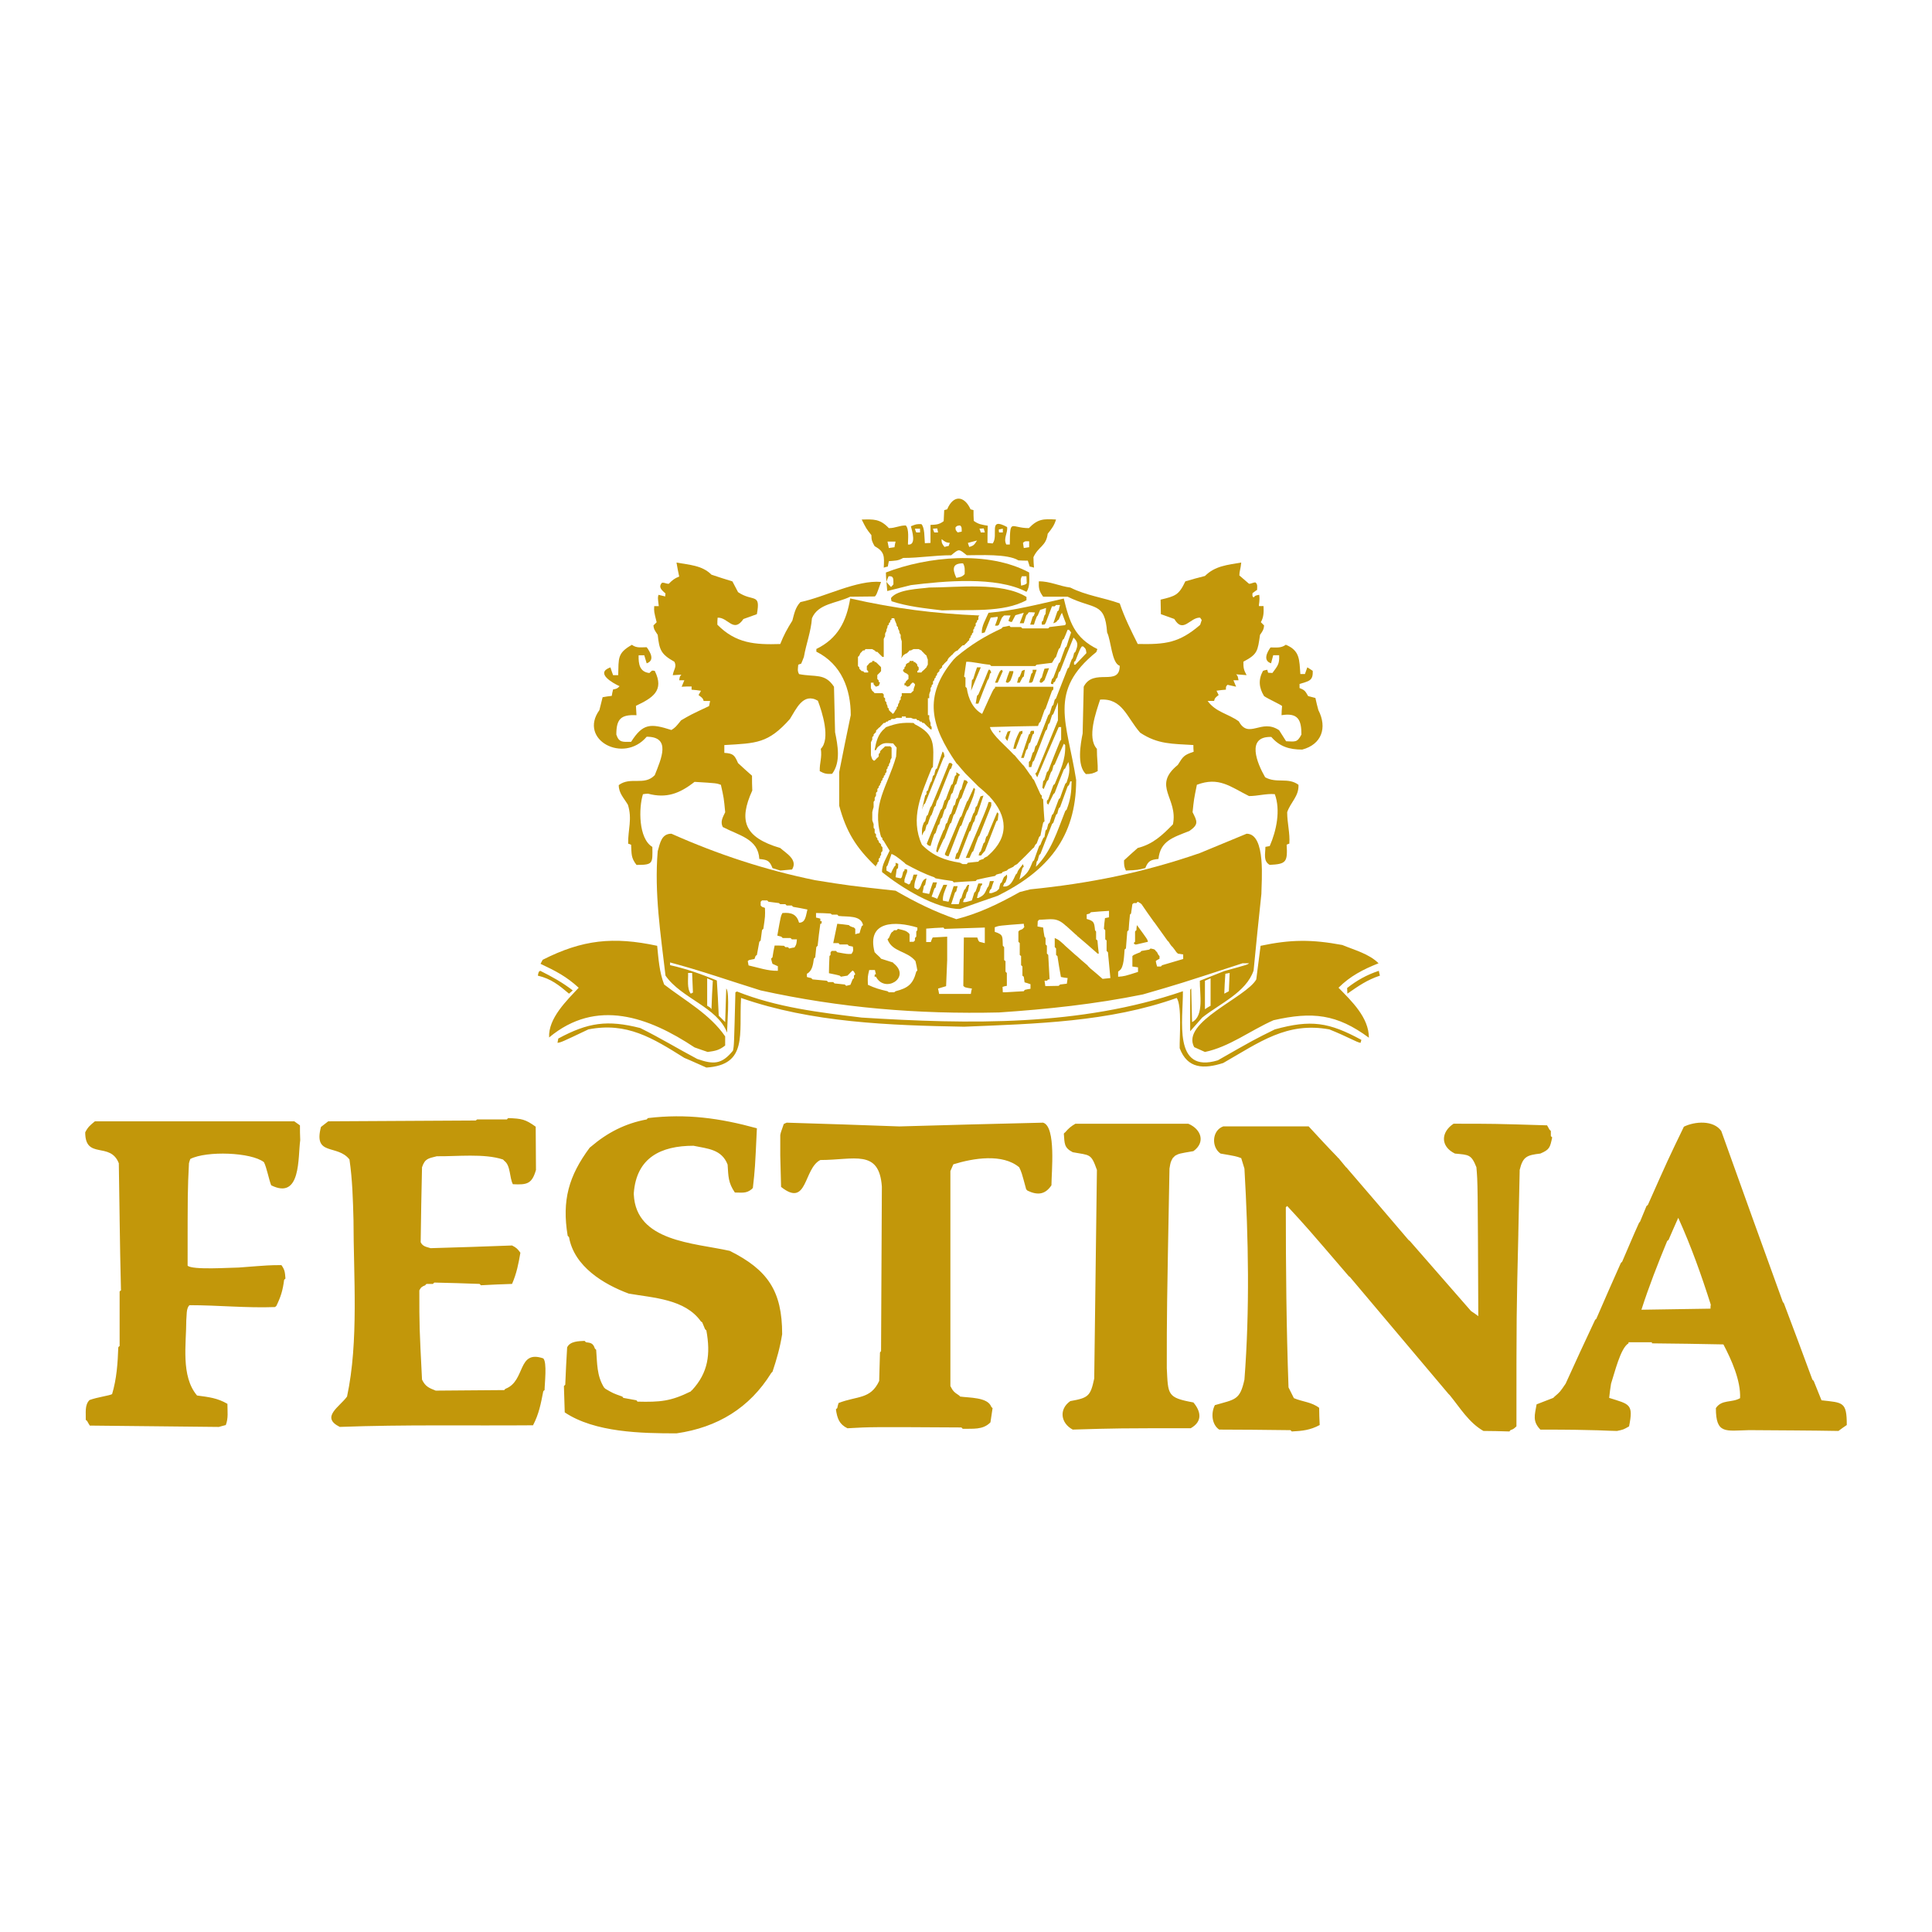 <?xml version="1.0" encoding="utf-8"?>
<!-- Generator: Adobe Illustrator 13.0.0, SVG Export Plug-In . SVG Version: 6.00 Build 14948)  -->
<!DOCTYPE svg PUBLIC "-//W3C//DTD SVG 1.0//EN" "http://www.w3.org/TR/2001/REC-SVG-20010904/DTD/svg10.dtd">
<svg version="1.0" id="Layer_1" xmlns="http://www.w3.org/2000/svg" xmlns:xlink="http://www.w3.org/1999/xlink" x="0px" y="0px"
	 width="192.756px" height="192.756px" viewBox="0 0 192.756 192.756" enable-background="new 0 0 192.756 192.756"
	 xml:space="preserve">
<g>
	<polygon fill-rule="evenodd" clip-rule="evenodd" fill="#FFFFFF" points="0,0 192.756,0 192.756,192.756 0,192.756 0,0 	"/>
	<path fill-rule="evenodd" clip-rule="evenodd" fill="#C2970A" d="M72.539,103.024c-0.965-2.547-4.559-3.405-6.141-5.685
		c-0.483-4.13-1.126-8.232-0.778-12.416c0.242-0.831,0.375-1.743,1.368-1.743c4.639,2.065,9.358,3.62,14.346,4.639
		c3.352,0.536,3.352,0.536,8.018,1.046c1.984,1.153,3.889,2.092,6.061,2.842c2.306-0.59,4.264-1.555,6.329-2.708
		c0.349-0.081,0.697-0.188,1.046-0.268c5.899-0.59,11.263-1.663,16.92-3.62c1.556-0.644,3.11-1.287,4.666-1.931
		c1.958,0,1.475,4.827,1.475,6.007c-0.268,2.547-0.536,5.068-0.777,7.642c-0.751,2.199-3.379,3.299-5.122,4.693
		c-0.402,0.455-0.804,0.911-1.206,1.367c0-1.395,0-2.762,0-4.13c0.026-0.054,0.08-0.106,0.107-0.134
		c0.026,1.1,0.054,2.226,0.08,3.352c1.233-0.616,0.751-2.869,0.777-4.129c0.805-0.322,1.636-0.645,2.44-0.966
		c2.333-0.644,2.333-0.644,2.467-0.777c-0.214,0-0.429,0-0.644,0c-6.328,2.064-6.328,2.064-9.948,3.11
		c-4.746,0.966-9.52,1.475-14.346,1.797c-8.125,0.188-15.875-0.456-23.786-2.199c-3.03-0.938-5.98-1.984-9.037-2.789
		c0,0.081,0,0.188,0,0.268c1.662,0.375,3.083,0.885,4.666,1.528c0.081,1.153,0.134,2.333,0.188,3.513
		c0.215,0.215,0.429,0.43,0.644,0.644c0.026-1.126,0.08-2.252,0.107-3.352C72.834,98.976,72.539,102.354,72.539,103.024
		L72.539,103.024z M122.147,99.137c0.027-0.644,0.054-1.314,0.107-1.984c0.134-0.027,0.269-0.054,0.429-0.081
		c-0.026,0.591-0.054,1.207-0.08,1.824C122.442,98.976,122.309,99.056,122.147,99.137L122.147,99.137z M120.217,100.691
		c0-0.965,0-1.903,0-2.842c0.188-0.081,0.376-0.161,0.563-0.242c0,0.912,0,1.824,0,2.735
		C120.593,100.45,120.404,100.558,120.217,100.691L120.217,100.691z M70.984,100.691c-0.107-0.16-0.107-0.16-0.429-0.349
		c0-0.911,0-1.823,0-2.735c0.188,0.081,0.375,0.161,0.563,0.242C71.064,98.788,71.011,99.727,70.984,100.691L70.984,100.691z
		 M68.919,99.137c-0.402-0.51-0.241-1.422-0.268-2.065c0.134,0,0.268,0,0.402,0c0.027,0.644,0.053,1.314,0.081,1.958
		C69.053,99.056,69,99.109,68.919,99.137L68.919,99.137z M70.475,106.511c-0.751-0.322-1.475-0.671-2.199-0.965
		c-3.164-1.985-5.739-3.594-9.573-2.843c-2.708,1.287-2.708,1.287-3.083,1.341c0.027-0.135,0.053-0.269,0.081-0.43
		c2.976-1.608,4.907-1.877,8.178-1.046c2.065,1.02,3.754,2.065,5.685,3.084c1.609,0.563,2.44,0.563,3.566-0.831
		c0.107-0.51,0.107-0.51,0.241-5.819c0.054-0.026,0.107-0.054,0.161-0.08c3.942,1.582,8.232,2.092,12.442,2.602
		c10.726,0.67,21.774,0.885,32.044-2.628c0.027,2.842-1.019,8.259,3.486,6.892c3.62-2.065,3.62-2.065,5.685-3.084
		c3.594-0.992,5.39-0.725,8.635,1.045c-0.026,0.107-0.054,0.188-0.08,0.296c-0.402-0.054-1.18-0.563-3.111-1.341
		c-4.263-0.777-6.972,1.287-10.592,3.352c-1.931,0.617-3.566,0.59-4.344-1.475c-0.027-1.046,0.241-4.237-0.295-5.015
		c-6.784,2.413-14.105,2.574-21.211,2.869c-7.428-0.134-15.205-0.402-22.257-2.869C73.719,103.186,74.63,106.242,70.475,106.511
		L70.475,106.511z M70.608,104.955c-0.456-0.16-0.885-0.295-1.314-0.456c-4.559-3.029-9.788-4.934-14.507-0.992
		c-0.107-1.903,1.77-3.7,2.95-4.96c-1.233-1.127-2.279-1.663-3.808-2.387c0.081-0.134,0.134-0.269,0.214-0.402
		c3.969-2.011,7.052-2.333,11.423-1.395c0.134,1.314,0.215,2.628,0.697,3.861c2.119,1.636,4.559,2.95,6.087,5.176
		c0,0.295,0,0.59,0,0.911C71.735,104.795,71.359,104.848,70.608,104.955L70.608,104.955z M120.217,104.955
		c-0.349-0.16-0.724-0.321-1.072-0.482c-1.368-2.494,5.202-4.961,6.194-6.758c0.134-1.126,0.295-2.226,0.429-3.352
		c3.03-0.644,5.122-0.644,8.152-0.081c1.233,0.509,2.681,0.885,3.619,1.824c-1.555,0.617-2.842,1.287-3.995,2.44
		c1.314,1.34,3.03,2.977,3.03,4.987c-3.191-2.359-5.631-2.628-9.52-1.743C124.748,102.81,122.657,104.446,120.217,104.955
		L120.217,104.955z M56.771,99.137c-1.019-0.858-1.77-1.475-3.11-1.797c0.08-0.402,0.08-0.402,0.241-0.482
		c1.18,0.59,2.199,1.152,3.245,1.957C57.013,98.922,56.906,99.029,56.771,99.137L56.771,99.137z M134.429,99.137
		c0-0.188-0.026-0.376-0.026-0.563c0.992-0.777,1.957-1.313,3.164-1.716c0.026,0.134,0.054,0.295,0.107,0.482
		C136.387,97.769,135.556,98.358,134.429,99.137L134.429,99.137z"/>
	<polygon fill-rule="evenodd" clip-rule="evenodd" fill="#FFFFFF" points="97.021,61.407 97.504,61.407 98.094,61.3 98.657,61.22 
		99.677,61.139 101.178,60.898 102.331,60.683 103.591,60.441 104.718,60.2 105.441,60.066 105.978,59.932 106.354,61.568 
		106.81,62.533 107.292,63.338 107.748,63.874 108.444,64.411 108.847,64.92 107.936,65.966 107.158,67.039 106.139,69.076 
		105.897,70.632 106.139,72.428 106.434,73.876 106.675,75.244 106.97,76.746 107.158,77.872 107.051,79.427 106.756,80.929 
		106.085,82.779 105.441,83.932 104.825,85.085 104.128,85.89 103.001,87.042 102.062,87.713 100.695,88.571 99.006,89.375 
		97.478,89.885 95.976,90.421 95.359,90.448 93.401,89.992 90.827,88.678 89.165,87.552 88.012,86.989 87.314,86.292 87.797,84.79 
		86.858,82.779 86.751,80.58 87.126,78.944 87.449,78.14 88.092,76.987 88.467,75.834 88.602,74.895 88.065,75.378 87.395,76.209 
		86.778,75.995 86.644,75.029 86.644,73.742 87.261,72.669 87.985,71.973 88.602,71.597 89.513,71.275 90.398,71.114 91.122,71.275 
		91.792,71.543 92.329,71.892 92.275,70.766 92.355,69.344 92.758,68.084 93.401,66.931 94.099,65.912 94.983,64.84 95.788,64.143 
		96.432,63.552 96.887,62.292 97.021,61.407 	"/>
	<path fill-rule="evenodd" clip-rule="evenodd" fill="#C2970A" d="M56.262,138.287c0.027-0.027,0.081-0.081,0.134-0.134
		c0.054-1.234,0.107-2.494,0.188-3.728c0.295-0.617,1.153-0.617,1.743-0.644c0.027,0.026,0.081,0.08,0.134,0.134
		c0.482,0.054,0.724,0.107,0.885,0.617c0.054,0.053,0.081,0.106,0.134,0.134c0.107,1.367,0.054,2.574,0.778,3.754
		c0.054,0.054,0.08,0.08,0.134,0.134c0.778,0.456,0.778,0.456,1.689,0.778c0.027,0.026,0.081,0.08,0.107,0.134
		c0.429,0.08,0.858,0.161,1.314,0.241c0.027,0.054,0.081,0.107,0.107,0.134c2.253,0.054,3.298-0.026,5.31-1.019
		c0.027-0.054,0.081-0.107,0.134-0.134c1.609-1.743,1.85-3.594,1.421-5.953c-0.054-0.054-0.107-0.081-0.134-0.134
		c-0.081-0.215-0.188-0.43-0.268-0.645c-0.027-0.054-0.081-0.08-0.134-0.106c-1.582-2.253-4.773-2.36-7.213-2.789
		c-2.521-0.938-5.443-2.709-5.953-5.631c-0.054-0.054-0.08-0.081-0.134-0.135c-0.59-3.539,0.107-5.979,2.199-8.795
		c0.054-0.027,0.081-0.081,0.134-0.107c1.635-1.395,3.405-2.307,5.551-2.708c0.053-0.055,0.081-0.107,0.134-0.135
		c3.834-0.456,7.16,0,10.86,1.019c-0.188,4.022-0.188,4.022-0.402,5.953c-0.027,0.027-0.081,0.081-0.134,0.135
		c-0.536,0.429-0.938,0.321-1.662,0.321c-0.67-0.992-0.644-1.582-0.724-2.788c-0.59-1.529-1.984-1.582-3.406-1.878
		c-3.245,0-5.685,1.181-5.953,4.72c0,0.054,0,0.081,0,0.135c0.214,4.719,5.979,4.826,9.573,5.631
		c3.808,1.904,5.229,4.022,5.229,8.312c-0.214,1.341-0.536,2.467-0.965,3.754c-0.053,0.054-0.107,0.081-0.134,0.135
		c-2.146,3.459-5.336,5.416-9.439,6.007c-3.486,0-8.152-0.081-11.155-2.092C56.316,140.03,56.289,139.172,56.262,138.287
		L56.262,138.287z M128.878,142.818c-0.054-0.053-0.08-0.107-0.134-0.134c-0.08,0-0.161,0-0.241,0c-0.054,0-0.107,0-0.134,0
		c-2.253-0.026-4.505-0.054-6.731-0.054c-0.751-0.51-0.831-1.662-0.429-2.44c2.038-0.59,2.494-0.482,2.949-2.547
		c0.537-6.972,0.402-14.078,0-21.051c-0.106-0.349-0.214-0.696-0.321-1.045c-0.51-0.188-0.51-0.188-2.064-0.456
		c-0.938-0.644-0.858-2.307,0.268-2.709c2.843,0,5.658,0,8.527,0c0.938,1.02,1.877,2.038,2.843,3.03
		c0.026,0.054,0.08,0.107,0.134,0.135c0.241,0.294,0.51,0.616,0.751,0.911c0.054,0.027,0.107,0.081,0.134,0.134
		c2.038,2.36,4.05,4.72,6.087,7.106c0.027,0.027,0.081,0.081,0.135,0.107c2.038,2.333,4.075,4.666,6.113,6.999
		c0.241,0.16,0.483,0.321,0.725,0.509c-0.054-13.3-0.054-13.3-0.188-14.855c-0.51-1.287-0.751-1.233-2.146-1.367
		c-1.475-0.725-1.395-2.146-0.134-2.977c4.021,0,4.021,0,9.331,0.161c0.081,0.134,0.161,0.294,0.241,0.429
		c0.054,0.054,0.081,0.08,0.135,0.134c0,0.161,0,0.322,0,0.51c0.026,0.026,0.08,0.08,0.134,0.134
		c-0.215,0.992-0.241,1.207-1.18,1.609c-1.341,0.16-1.743,0.295-2.065,1.636c0,0.026,0,0.054,0,0.107
		c-0.053,2.064-0.08,4.129-0.134,6.221c0,0.027,0,0.08,0,0.107c-0.188,7.884-0.188,7.884-0.188,19.146
		c-0.295,0.269-0.295,0.269-0.59,0.376c-0.027,0.026-0.081,0.081-0.107,0.134c-0.885-0.026-1.743-0.053-2.601-0.053
		c-1.448-0.832-2.307-2.28-3.353-3.567c-0.054-0.053-0.107-0.106-0.134-0.134c-3.271-3.889-6.543-7.75-9.814-11.638
		c-0.054-0.026-0.08-0.081-0.134-0.107c-4.21-4.907-4.21-4.907-6.142-6.999c-0.053,0.054-0.08,0.081-0.134,0.134
		c0,6.007,0.054,11.987,0.269,17.967c0.188,0.349,0.349,0.725,0.536,1.073c0.885,0.375,1.743,0.375,2.521,0.965
		c0,0.563,0.026,1.126,0.054,1.716C130.729,142.685,129.924,142.766,128.878,142.818L128.878,142.818z M106.139,113.107
		c0.027-0.054,0.081-0.107,0.134-0.135c0.349-0.402,0.563-0.59,1.02-0.857c3.754,0,7.508,0,11.263,0
		c1.287,0.536,1.742,1.851,0.509,2.735c-1.421,0.241-1.421,0.241-1.823,0.455c-0.026,0.027-0.08,0.081-0.107,0.107
		c-0.054,0.054-0.107,0.107-0.134,0.135c-0.215,0.401-0.215,0.401-0.322,1.045c-0.268,14.347-0.268,14.347-0.268,19.897
		c0.134,2.682,0.026,2.949,2.654,3.433c0.725,0.857,0.966,1.877-0.268,2.574c-7.24,0-7.24,0-11.772,0.134
		c-1.206-0.644-1.395-2.038-0.241-2.843c1.797-0.321,2.011-0.482,2.387-2.252c0.08-6.945,0.188-13.891,0.269-20.809
		c-0.591-1.663-0.671-1.448-2.414-1.77C106.139,114.502,106.22,114.072,106.139,113.107L106.139,113.107z M83.399,140.62
		c0.027-0.054,0.08-0.081,0.134-0.135c0.027-0.16,0.081-0.349,0.134-0.509c1.877-0.725,3.191-0.349,4.049-2.199
		c0.026-0.965,0.054-1.903,0.08-2.843c0.027-0.053,0.081-0.08,0.107-0.134c0.027-5.47,0.054-10.94,0.081-16.411
		c-0.268-3.78-2.762-2.654-6.141-2.654c-1.689,0.857-1.26,4.8-3.915,2.682c-0.027-1.046-0.053-2.092-0.08-3.111
		c0-0.054,0-0.106,0-0.134c0-0.67,0-1.287,0-1.931c0.027-0.134,0.053-0.269,0.107-0.402c0.08-0.241,0.161-0.456,0.241-0.697
		c0.08-0.054,0.188-0.08,0.295-0.134c3.727,0.107,7.481,0.241,11.236,0.375c4.773-0.134,9.546-0.268,14.346-0.375
		c1.313,0.402,0.831,4.961,0.831,6.248c-0.644,0.965-1.421,0.992-2.387,0.536c-0.054-0.054-0.107-0.107-0.134-0.134
		c-0.456-1.689-0.456-1.689-0.697-2.199c-1.663-1.395-4.585-0.911-6.57-0.295c-0.107,0.215-0.188,0.456-0.295,0.671
		c0,7.159,0,14.292,0,21.452c0.241,0.482,0.375,0.616,0.831,0.911c0.054,0.027,0.107,0.081,0.134,0.135
		c0.912,0.134,2.762,0.054,3.11,1.019c0.027,0.054,0.08,0.081,0.134,0.134c-0.08,0.483-0.134,0.966-0.214,1.422
		c-0.751,0.777-1.77,0.616-2.762,0.644c-0.054-0.054-0.081-0.081-0.134-0.135c-9.037-0.053-9.037-0.053-11.37,0.081
		C83.721,142.095,83.533,141.505,83.399,140.62L83.399,140.62z M8.691,141.772c-0.026-0.026-0.08-0.08-0.134-0.106
		c0.027-0.697-0.134-1.476,0.375-1.984c0.805-0.295,1.958-0.43,2.252-0.59c0.456-1.529,0.563-3.084,0.617-4.666
		c0.027-0.054,0.08-0.107,0.134-0.135c0-1.287,0-2.601,0-3.888c0-0.027,0-0.081,0-0.107c0-0.482,0-0.965,0-1.448
		c0.026-0.026,0.08-0.08,0.134-0.107c-0.054-2.387-0.107-4.746-0.134-7.105c0-0.054,0-0.107,0-0.134
		c-0.027-1.824-0.054-3.62-0.081-5.444c-0.858-2.198-3.352-0.321-3.352-3.084c0.268-0.536,0.509-0.724,0.965-1.099
		c6.65,0,13.274,0,19.897,0c0.188,0.134,0.375,0.268,0.563,0.402c0,0.482,0,0.965,0.027,1.475c-0.241,1.689,0.107,6.007-2.896,4.505
		c-0.214-0.51-0.456-1.797-0.724-2.307c-1.26-0.991-5.711-1.152-7.347-0.321c-0.054,0.161-0.107,0.295-0.134,0.429
		c-0.134,2.735-0.134,2.735-0.134,10.217c0.456,0.456,4.291,0.188,5.095,0.188c3.11-0.241,3.11-0.241,4.264-0.241
		c0.349,0.483,0.349,0.725,0.402,1.341c-0.054,0.054-0.107,0.081-0.134,0.134c-0.134,1.046-0.322,1.663-0.777,2.602
		c-0.054,0.026-0.081,0.08-0.134,0.107c-2.842,0.107-5.685-0.188-8.527-0.188c-0.349,0.296-0.268,1.073-0.322,1.502
		c0,2.36-0.563,5.578,1.073,7.509c1.18,0.161,2.011,0.241,3.03,0.831c0,0.751,0.107,1.421-0.161,2.118
		c-0.241,0.054-0.483,0.134-0.697,0.188c-4.29-0.055-8.581-0.081-12.871-0.135C8.879,142.095,8.772,141.934,8.691,141.772
		L8.691,141.772z M47.467,111.793c0.054-0.026,0.081-0.08,0.134-0.106c0.992,0,1.984,0,2.977,0c0.027-0.055,0.081-0.107,0.134-0.135
		c1.34,0.054,1.689,0.107,2.735,0.858c0,1.421,0.027,2.869,0.027,4.317c-0.402,1.367-0.858,1.502-2.306,1.421
		c-0.349-0.67-0.215-1.877-0.858-2.333c-0.054-0.054-0.081-0.107-0.134-0.134c-1.85-0.617-4.612-0.295-6.596-0.322
		c-0.832,0.215-1.18,0.215-1.475,1.1c-0.054,2.494-0.107,4.988-0.134,7.481c0.215,0.43,0.563,0.456,0.992,0.59
		c2.682-0.08,5.417-0.16,8.125-0.268c0.429,0.214,0.563,0.349,0.831,0.724c-0.188,1.1-0.375,2.065-0.831,3.11
		c-1.046,0.027-2.065,0.081-3.111,0.135c-0.054-0.054-0.08-0.107-0.134-0.135c-1.501-0.054-3.003-0.106-4.504-0.134
		c-0.054,0.027-0.107,0.08-0.134,0.134c-0.215,0-0.429,0-0.644,0c-0.054,0.027-0.107,0.081-0.134,0.135
		c-0.322,0.134-0.429,0.188-0.59,0.509c0,3.62,0,3.62,0.268,8.903c0.322,0.67,0.67,0.831,1.368,1.1
		c2.279-0.027,4.559-0.027,6.838-0.054c0.027-0.054,0.081-0.107,0.134-0.135c2.011-0.777,1.153-3.915,3.754-3.029
		c0.402,0.375,0.134,2.547,0.134,3.164c-0.054,0.026-0.107,0.08-0.134,0.134c-0.241,1.233-0.429,2.253-1.019,3.379
		c-6.436,0.054-12.844-0.081-19.28,0.161c-1.958-0.966,0-2.012,0.724-3.03c1.18-5.497,0.644-12.067,0.644-17.591
		c-0.054-2.038-0.107-4.05-0.402-6.061c-1.207-1.556-3.62-0.295-2.843-3.245c0.241-0.188,0.483-0.375,0.724-0.562
		C37.652,111.847,42.56,111.82,47.467,111.793L47.467,111.793z M154.97,139.467c0.054-0.054,0.107-0.107,0.134-0.134
		c0.536-0.456,0.536-0.456,1.1-1.287c0.965-2.119,1.931-4.237,2.923-6.329c0.027-0.053,0.08-0.106,0.134-0.134
		c0.805-1.851,1.609-3.7,2.44-5.551c0.026-0.054,0.08-0.107,0.134-0.134c0.563-1.287,1.1-2.602,1.689-3.889
		c0.027-0.054,0.081-0.08,0.107-0.134c0.215-0.51,0.429-1.046,0.644-1.556c0.054-0.026,0.107-0.08,0.134-0.107
		c2.012-4.531,2.012-4.531,3.594-7.803c1.1-0.536,2.949-0.671,3.728,0.429c2.038,5.685,4.075,11.37,6.141,17.055
		c0.026,0.027,0.054,0.08,0.107,0.134c0.965,2.548,1.903,5.068,2.842,7.616c0.054,0.054,0.081,0.08,0.134,0.134
		c0.269,0.644,0.51,1.287,0.778,1.931c2.146,0.241,2.521,0.134,2.521,2.467c-0.269,0.188-0.563,0.376-0.831,0.591
		c-2.95-0.055-5.873-0.055-8.796-0.081c-0.054,0-0.107,0-0.134,0c-2.333,0.054-3.299,0.429-3.299-2.199
		c0.591-0.885,1.583-0.509,2.414-0.991c0.08-1.743-0.858-3.835-1.663-5.363c-2.386-0.054-4.772-0.081-7.133-0.107
		c0-0.027,0-0.08,0-0.107c-0.777,0-1.555,0-2.333,0c0,0.027,0,0.08,0,0.107c-0.804,0.456-1.394,2.977-1.743,4.022
		c-0.08,0.455-0.134,0.938-0.188,1.421c2.038,0.644,2.44,0.59,1.984,2.842c-0.563,0.322-0.563,0.322-1.206,0.457
		c-0.912,0-1.689-0.135-7.643-0.135c-0.805-0.831-0.563-1.448-0.376-2.521C153.87,139.896,154.434,139.682,154.97,139.467
		L154.97,139.467z M166.339,123.807c0.054-0.026,0.107-0.08,0.135-0.107c0.321-0.751,0.644-1.475,0.965-2.198
		c1.287,2.842,2.307,5.711,3.245,8.661c-0.027,0.134-0.027,0.268-0.027,0.402c-2.306,0.026-4.585,0.08-6.891,0.107
		C164.516,128.338,165.4,126.086,166.339,123.807L166.339,123.807z"/>
	<path fill-rule="evenodd" clip-rule="evenodd" fill="#FFFFFF" d="M74.604,95.892c0.026-0.027,0.081-0.081,0.134-0.107
		c0.161-0.027,0.349-0.081,0.537-0.107c0.026-0.107,0.081-0.188,0.107-0.295c0.027-0.027,0.081-0.081,0.134-0.107
		c0.081-0.456,0.161-0.885,0.241-1.314c0.054-0.027,0.081-0.081,0.134-0.134c0.054-0.322,0.08-0.67,0.134-1.019
		c0.026-0.054,0.08-0.107,0.134-0.134c0.188-1.287,0.188-1.287,0.161-2.092c-0.107-0.053-0.214-0.08-0.294-0.107
		c-0.054-0.054-0.081-0.081-0.134-0.134c0-0.134,0-0.241,0-0.375c0.054-0.054,0.08-0.081,0.134-0.134c0.161,0,0.348,0,0.509,0
		c0.053,0.054,0.107,0.08,0.134,0.134c0.349,0.053,0.698,0.08,1.046,0.134c0.027,0.027,0.081,0.08,0.134,0.107
		c0.161,0,0.321,0,0.509,0c0.027,0.053,0.081,0.107,0.134,0.134c0.161,0,0.322,0,0.509,0c0.027,0.054,0.081,0.081,0.134,0.134
		c0.456,0.081,0.938,0.161,1.421,0.268c-0.161,0.59-0.161,1.314-0.832,1.314c-0.241-0.831-0.751-1.046-1.663-0.965
		c-0.161,0.295-0.161,0.295-0.509,2.252c0.134,0.027,0.268,0.081,0.402,0.107c0.053,0.054,0.08,0.08,0.134,0.134
		c0.268,0,0.509,0,0.778,0c0.053,0.026,0.081,0.08,0.134,0.134c0.161,0,0.349,0,0.509,0c-0.053,0.509-0.053,0.509-0.241,0.804
		c-0.161,0.027-0.349,0.054-0.536,0.107c-0.027-0.053-0.081-0.107-0.134-0.134c-0.081,0-0.161,0-0.241,0
		c-0.054-0.054-0.107-0.107-0.134-0.134c-0.322-0.027-0.644-0.027-0.938-0.027c-0.081,0.375-0.161,0.778-0.215,1.18
		c-0.053,0.053-0.107,0.08-0.134,0.134c0.027,0.161,0.081,0.349,0.134,0.51c0.161,0.08,0.349,0.161,0.537,0.241
		c0,0.134,0,0.295,0,0.456c-0.992,0.026-1.958-0.322-2.923-0.537C74.657,96.187,74.63,96.053,74.604,95.892L74.604,95.892z
		 M84.418,98.358c-0.027-0.054-0.081-0.08-0.134-0.134c-0.322-0.027-0.67-0.08-1.019-0.107c-0.054-0.054-0.107-0.107-0.134-0.134
		c-0.188,0-0.349,0-0.509,0c-0.053-0.054-0.081-0.107-0.134-0.134c-0.483-0.054-0.939-0.081-1.421-0.135
		c-0.054-0.053-0.081-0.08-0.134-0.134c-0.134-0.026-0.294-0.054-0.429-0.107c0-0.107,0-0.214,0-0.321
		c0.536-0.269,0.617-0.939,0.697-1.502c0.027-0.054,0.081-0.081,0.134-0.134c0.027-0.349,0.081-0.67,0.107-1.019
		c0.054-0.054,0.08-0.107,0.134-0.134c0.08-0.751,0.161-1.475,0.268-2.199c0.134,0,0.134,0,0.134-0.268c-0.054,0-0.107,0-0.134,0
		c0-0.081,0-0.161,0-0.242c-0.161-0.054-0.295-0.08-0.429-0.107c0-0.161,0-0.295,0-0.456c0.482,0,0.965,0.027,1.448,0.054
		c0.054,0.027,0.081,0.054,0.134,0.107c0.161,0,0.349,0,0.536,0c0.027,0.027,0.081,0.081,0.134,0.134
		c0.858,0.107,2.226-0.107,2.44,0.912c-0.054,0.027-0.081,0.081-0.134,0.107c-0.081,0.242-0.161,0.456-0.214,0.697
		c-0.161,0.027-0.295,0.054-0.429,0.107c0-0.188,0-0.375,0-0.536c-0.054-0.054-0.081-0.081-0.134-0.134
		c-0.134-0.027-0.268-0.081-0.375-0.134c-0.053-0.027-0.107-0.081-0.134-0.107c-0.402-0.053-0.778-0.107-1.153-0.134
		c-0.134,0.644-0.268,1.287-0.402,1.931c0.161,0,0.349,0,0.537,0c0.027,0.054,0.053,0.081,0.107,0.134c0.268,0,0.509,0,0.777,0
		c0.054,0.027,0.081,0.081,0.134,0.134c0.134,0.027,0.268,0.054,0.402,0.081c0.053,0.429,0.053,0.429-0.134,0.724
		c-0.402,0.026-0.402,0.026-1.421-0.161c-0.054-0.054-0.107-0.107-0.134-0.134c-0.134,0-0.269,0-0.402,0
		c-0.054,0.027-0.081,0.081-0.134,0.134c0,0.081,0,0.161,0,0.268c-0.026,0.027-0.081,0.081-0.107,0.107
		c-0.027,0.59-0.054,1.153-0.054,1.716c0.349,0.08,0.697,0.134,1.073,0.241c0.026,0.026,0.08,0.08,0.134,0.107
		c0.214-0.027,0.429-0.081,0.644-0.107c0.054-0.054,0.081-0.107,0.134-0.135c0.134-0.134,0.241-0.268,0.375-0.375
		c0.054,0.027,0.081,0.081,0.134,0.107c0.054,0.08,0.081,0.188,0.134,0.268c-0.054,0.027-0.081,0.081-0.134,0.135
		c0,0.08,0,0.161,0,0.241c-0.054,0.054-0.08,0.081-0.134,0.134c-0.08,0.188-0.134,0.349-0.214,0.537
		C84.713,98.278,84.579,98.332,84.418,98.358L84.418,98.358z M88.682,99.002c-0.053-0.026-0.08-0.08-0.134-0.106
		c-0.724-0.161-1.287-0.322-1.958-0.644c-0.027-0.805-0.027-0.805,0.134-1.475c0.188,0,0.375,0,0.563,0
		c0.027,0.134,0.081,0.294,0.107,0.428c-0.134,0-0.134,0-0.134,0.242c0.054,0,0.081,0,0.134,0c0.885,1.689,3.486,0.107,1.824-1.287
		c-0.054-0.054-0.107-0.081-0.134-0.134c-0.402-0.134-0.777-0.241-1.18-0.375c-0.027-0.054-0.081-0.081-0.107-0.134
		c-0.134-0.134-0.268-0.242-0.402-0.376c-0.053-0.053-0.08-0.107-0.134-0.134c-0.831-3.164,2.065-3.138,4.264-2.467
		c0,0.08,0,0.161,0,0.268c-0.027,0.027-0.081,0.081-0.107,0.134c0,0.161,0,0.349,0,0.51c-0.054,0.054-0.107,0.08-0.134,0.134
		c0,0.08,0,0.161,0,0.241c-0.054,0.053-0.107,0.107-0.134,0.134c-0.134,0-0.268,0-0.402,0c0-0.241,0-0.509,0-0.751
		c-0.027-0.053-0.081-0.107-0.107-0.134c-0.269-0.215-0.269-0.215-1.046-0.402c-0.054,0.027-0.081,0.081-0.134,0.134
		c-0.081,0-0.161,0-0.242,0c-0.054,0.027-0.107,0.081-0.134,0.134c-0.161,0.081-0.161,0.081-0.402,0.644
		c-0.053,0.026-0.08,0.08-0.134,0.134c0.482,1.287,1.958,1.126,2.789,2.172c0.081,0.322,0.134,0.617,0.188,0.938
		c-0.027,0.027-0.081,0.081-0.107,0.107c-0.322,1.233-0.805,1.636-2.065,1.958c-0.053,0.026-0.107,0.08-0.134,0.106
		C89.03,99.002,88.843,99.002,88.682,99.002L88.682,99.002z M94.501,95.785c0-0.054,0-0.081,0-0.134c0-0.429,0-0.858,0-1.287
		c0-0.054,0-0.107,0-0.134c0-0.268,0-0.509,0-0.777c-0.483,0.027-0.965,0.054-1.448,0.08c-0.08,0.161-0.134,0.295-0.188,0.456
		c-0.161,0-0.322,0-0.456,0c0-0.456,0-0.912,0-1.34c0.563-0.054,1.126-0.081,1.716-0.107c0.027,0.053,0.081,0.08,0.107,0.134
		c1.341-0.054,2.682-0.081,4.022-0.134c0,0.509,0,1.046,0,1.555c-0.188-0.054-0.349-0.081-0.536-0.134
		c-0.027-0.027-0.08-0.081-0.107-0.134c-0.026-0.081-0.08-0.188-0.107-0.295c-0.456,0-0.911,0-1.341,0
		c-0.026,1.609-0.026,3.218-0.053,4.827c0.161,0.161,0.161,0.161,0.858,0.269c-0.054,0.161-0.081,0.349-0.107,0.536
		c-1.073,0-2.119,0-3.165,0c-0.026-0.188-0.081-0.375-0.107-0.536c0.268-0.08,0.536-0.161,0.804-0.241
		C94.42,97.527,94.474,96.643,94.501,95.785L94.501,95.785z M100.454,97.071c-0.054-0.054-0.107-0.08-0.135-0.134
		c0-0.349,0-0.697,0-1.046c-0.053-0.027-0.106-0.081-0.134-0.107c0-0.429,0-0.858,0-1.287c-0.054-0.054-0.08-0.107-0.134-0.134
		c-0.054-0.912,0.107-1.1-0.805-1.395c0-0.161,0-0.321,0-0.456c0.43-0.161,0.43-0.161,2.896-0.349c0,0.107,0.026,0.214,0.054,0.322
		c-0.161,0.214-0.161,0.214-0.456,0.322c-0.054,0.027-0.081,0.081-0.134,0.134c0,0.349,0,0.67,0,1.019
		c0.053,0.054,0.08,0.081,0.134,0.134c0,0.375,0,0.777,0,1.18c0.026,0.027,0.08,0.081,0.134,0.107c0,0.322,0,0.617,0,0.912
		c0.026,0.027,0.081,0.081,0.134,0.134c0,0.295,0,0.589,0,0.912c0.027,0.026,0.081,0.08,0.135,0.107
		c0.026,0.188,0.054,0.375,0.08,0.562c0.188,0.054,0.376,0.107,0.59,0.188c0,0.135,0,0.296,0,0.457
		c-0.188,0.026-0.375,0.053-0.563,0.106c-0.026,0.027-0.08,0.081-0.106,0.135c-0.617,0.026-1.207,0.08-1.824,0.106
		c-0.106,0-0.188,0-0.268,0c0-0.188-0.027-0.348-0.027-0.536c0.135-0.054,0.269-0.08,0.43-0.107
		C100.454,97.93,100.454,97.501,100.454,97.071L100.454,97.071z M104.449,97.85c0.054-0.054,0.081-0.081,0.134-0.135
		c0.054,0,0.081,0,0.135,0c-0.054-0.804-0.081-1.635-0.135-2.44c-0.053-0.054-0.08-0.107-0.134-0.134c0-0.268,0-0.536,0-0.777
		c-0.026-0.054-0.08-0.107-0.134-0.134c0-0.214,0-0.429,0-0.643c-0.026-0.054-0.081-0.081-0.107-0.134
		c-0.054-0.295-0.107-0.617-0.134-0.912c-0.188-0.027-0.376-0.081-0.563-0.107c0-0.188,0.027-0.349,0.027-0.536
		c0.053-0.027,0.08-0.081,0.134-0.134c1.18-0.027,1.716-0.268,2.601,0.536c0.027,0.027,0.081,0.081,0.135,0.107
		c0.295,0.268,0.59,0.536,0.885,0.804c0.054,0.027,0.08,0.081,0.134,0.107c0.026,0.054,0.08,0.107,0.135,0.134
		c0.59,0.509,1.206,1.019,1.796,1.555c0.054,0.027,0.081,0.081,0.134,0.134c0.027,0,0.081,0,0.135,0
		c-0.054-0.456-0.107-0.885-0.135-1.313c-0.053-0.027-0.08-0.081-0.134-0.107c0-0.268,0-0.536,0-0.778
		c-0.054-0.053-0.08-0.107-0.107-0.134c-0.08-0.805-0.106-0.912-0.831-1.126c0-0.161,0-0.322,0-0.456
		c0.107-0.027,0.188-0.054,0.295-0.081c0.054-0.054,0.08-0.107,0.134-0.134c0.591-0.053,1.207-0.107,1.797-0.134
		c0,0.081,0,0.161,0,0.268c0,0.027,0,0.054,0,0.107c0,0.081,0,0.161,0,0.268c-0.134,0.027-0.268,0.054-0.402,0.081
		c-0.054,0.349-0.08,0.724-0.107,1.073c0.054,0.027,0.081,0.081,0.135,0.134c0,0.295,0,0.59,0,0.912
		c0.054,0.027,0.08,0.081,0.134,0.107c0,0.349,0,0.697,0,1.045c0.027,0.027,0.08,0.081,0.134,0.134
		c0.081,0.858,0.161,1.716,0.242,2.574c-0.242,0.026-0.51,0.054-0.778,0.081c-0.429-0.376-0.857-0.751-1.287-1.1
		c-0.026-0.053-0.08-0.107-0.134-0.134c-0.027-0.054-0.08-0.107-0.107-0.134c-0.349-0.295-0.697-0.59-1.046-0.912
		c-0.054-0.027-0.08-0.081-0.134-0.107c-0.349-0.322-0.697-0.617-1.02-0.912c-0.053-0.054-0.106-0.107-0.134-0.134
		c-0.51-0.456-0.51-0.456-0.911-0.643c0,0.294,0,0.59,0,0.912c0.053,0.026,0.08,0.081,0.134,0.134c0,0.215,0,0.429,0,0.644
		c0.026,0.027,0.08,0.081,0.134,0.107c0.107,0.697,0.215,1.395,0.349,2.091c0.215,0.054,0.456,0.081,0.67,0.107
		c-0.026,0.188-0.053,0.375-0.08,0.563c-0.241,0.026-0.456,0.053-0.67,0.08c-0.054,0.054-0.107,0.08-0.135,0.134
		c-0.456,0-0.911,0.027-1.34,0.027c-0.027-0.188-0.055-0.349-0.081-0.536C104.289,97.85,104.369,97.85,104.449,97.85L104.449,97.85z
		 M111.556,96.938c0.054-0.027,0.08-0.08,0.134-0.107c0.456-0.295,0.456-1.528,0.51-2.091c0.054-0.054,0.08-0.081,0.134-0.107
		c0.054-0.59,0.08-1.126,0.134-1.689c0.027-0.053,0.081-0.107,0.135-0.134c0.026-0.51,0.08-1.046,0.134-1.556
		c0.026-0.053,0.08-0.08,0.107-0.107c0.054-0.322,0.08-0.617,0.134-0.938c0.054-0.027,0.08-0.081,0.135-0.107c0.08,0,0.16,0,0.268,0
		c0.026-0.054,0.08-0.081,0.134-0.134c0.081,0.053,0.161,0.08,0.241,0.134c0.054,0.027,0.081,0.08,0.135,0.107
		c0.375,0.563,0.777,1.126,1.18,1.689c0.026,0.053,0.054,0.08,0.107,0.134c0.429,0.59,0.857,1.207,1.287,1.797
		c0.054,0.053,0.08,0.107,0.134,0.134c0.08,0.134,0.161,0.268,0.269,0.402c0.026,0.027,0.08,0.081,0.134,0.134
		c0.134,0.161,0.241,0.322,0.375,0.509c0.054,0.027,0.081,0.081,0.135,0.134c0.16,0.027,0.349,0.054,0.536,0.081
		c0,0.161,0,0.295,0,0.456c-0.697,0.214-1.395,0.402-2.092,0.617c-0.054,0.027-0.08,0.081-0.134,0.134c-0.135,0-0.241,0-0.376,0
		c-0.054-0.188-0.107-0.349-0.134-0.537c0.026-0.027,0.08-0.081,0.134-0.107c0.081-0.054,0.161-0.081,0.241-0.134
		c0-0.054,0-0.081,0-0.134c0-0.027,0-0.081,0-0.134c-0.026-0.027-0.08-0.081-0.106-0.107c-0.054-0.107-0.107-0.188-0.135-0.268
		c-0.054-0.054-0.107-0.107-0.134-0.134c-0.107-0.161-0.107-0.161-0.51-0.241c-0.054,0.027-0.106,0.054-0.134,0.107
		c-0.269,0.053-0.51,0.081-0.777,0.134c-0.054,0.027-0.081,0.081-0.135,0.134c-0.214,0.081-0.429,0.161-0.643,0.268
		c-0.055,0.027-0.081,0.081-0.135,0.107c0,0.349,0,0.697,0,1.046c0.188,0.027,0.376,0.053,0.563,0.081c0,0.161,0,0.321,0,0.456
		c-1.341,0.429-1.341,0.429-1.984,0.483C111.556,97.286,111.556,97.125,111.556,96.938L111.556,96.938z M113.111,94.095
		c0.026-0.054,0.08-0.081,0.134-0.134c0-0.349,0-0.67,0-1.019c0.026-0.053,0.08-0.107,0.134-0.134c0-0.188,0.026-0.349,0.054-0.51
		c1.046,1.421,1.046,1.421,1.1,1.663c-0.376,0.081-0.778,0.188-1.153,0.268c-0.054,0-0.107,0-0.134,0
		C113.191,94.176,113.138,94.149,113.111,94.095L113.111,94.095z"/>
	<path fill-rule="evenodd" clip-rule="evenodd" fill="#C2970A" d="M88.172,83.905c-0.053-0.054-0.081-0.107-0.134-0.134
		c0-0.054,0-0.107,0-0.134c-0.027-0.054-0.081-0.107-0.134-0.134c-0.965-3.298,0.617-4.934,1.501-8.018
		c0.027-0.295,0.027-0.59,0.054-0.885c-0.027-0.054-0.081-0.107-0.108-0.134c-0.107-0.107-0.161-0.214-0.241-0.295
		c-0.67-0.027-0.965-0.134-1.448,0.295c-0.053,0.027-0.107,0.08-0.134,0.134c-0.054,0.08-0.107,0.161-0.134,0.241
		c-0.053,0-0.08,0-0.134,0c0.161-0.858,0.322-1.609,1.046-2.199c0.026-0.054,0.081-0.081,0.134-0.108
		c1.046-0.375,1.582-0.456,2.708-0.402c0.027,0.027,0.081,0.081,0.134,0.134c2.038,1.019,1.877,2.011,1.796,4.264
		c-0.054,0.026-0.08,0.08-0.134,0.134c-1.019,2.574-2.172,4.961-0.965,7.616c1.126,1.126,2.279,1.555,3.808,1.796
		c0.081,0.054,0.188,0.107,0.268,0.134c0.134,0,0.268,0,0.402,0c0.027-0.027,0.054-0.081,0.107-0.134
		c0.349-0.027,0.697-0.08,1.046-0.107c0.027-0.053,0.08-0.107,0.107-0.134c0.134-0.054,0.269-0.107,0.402-0.134
		c0.026-0.053,0.08-0.107,0.134-0.134c0.081-0.054,0.161-0.081,0.269-0.134c0.026-0.054,0.08-0.08,0.107-0.107
		c2.091-1.851,1.877-3.915,0.134-5.819c-0.026-0.053-0.081-0.107-0.134-0.134c-0.322-0.322-0.671-0.617-1.02-0.912
		c-0.054-0.054-0.08-0.081-0.134-0.134c-0.349-0.349-0.697-0.697-1.019-1.019c-0.054-0.054-0.107-0.107-0.134-0.134
		c-0.268-0.295-0.536-0.617-0.778-0.912c-0.053-0.054-0.107-0.081-0.134-0.134c-2.521-3.674-3.352-6.65-0.268-10.324
		c0.054-0.053,0.107-0.107,0.134-0.134c0.054-0.054,0.081-0.081,0.134-0.134c1.448-1.207,2.842-2.065,4.532-2.842
		c0.026-0.054,0.054-0.081,0.107-0.134c0.215-0.027,0.429-0.081,0.67-0.134c0.027,0.054,0.081,0.107,0.107,0.134
		c0.349,0,0.697,0,1.046,0c0.026,0.053,0.081,0.08,0.134,0.134c0.858,0,1.717,0,2.574,0c0.054-0.054,0.081-0.081,0.135-0.134
		c0.51-0.054,1.019-0.134,1.555-0.188c0.027-0.054,0.054-0.107,0.081-0.161c-0.134-0.349-0.269-0.724-0.402-1.072
		c-0.134,0.214-0.215,0.429-0.322,0.67c-0.054,0.027-0.107,0.08-0.134,0.107c-0.107,0.161-0.107,0.161-0.402,0.268
		c0.135-0.402,0.269-0.777,0.402-1.18c0.026-0.027,0.08-0.081,0.134-0.107c0.027-0.188,0.081-0.349,0.135-0.537
		c-0.135,0-0.269,0-0.402,0c-0.054,0.054-0.081,0.107-0.134,0.134c-0.081,0-0.161,0-0.269,0c-0.215,0.563-0.429,1.126-0.644,1.689
		c-0.026,0.027-0.081,0.081-0.107,0.134c-0.107,0-0.188,0-0.269,0c0-0.107,0-0.188,0-0.268c0.027-0.054,0.081-0.081,0.135-0.134
		c0.026-0.161,0.08-0.348,0.134-0.509c0.026-0.054,0.081-0.107,0.107-0.134c0.026-0.214,0.026-0.402,0.054-0.617
		c-0.215,0.081-0.402,0.134-0.59,0.188c-0.081,0.188-0.161,0.376-0.241,0.563c-0.027,0.027-0.081,0.081-0.107,0.134
		c-0.107,0.241-0.188,0.51-0.269,0.778c-0.134,0-0.269,0-0.375,0c0.08-0.268,0.161-0.537,0.241-0.778
		c0.054-0.053,0.08-0.107,0.134-0.134c0.027-0.107,0.054-0.215,0.107-0.295c-0.215-0.027-0.429-0.027-0.617-0.027
		c-0.053,0.054-0.106,0.134-0.134,0.188c-0.054,0.027-0.107,0.081-0.134,0.134c-0.081,0.241-0.161,0.509-0.241,0.777
		c-0.135,0-0.269,0-0.402,0c0.134-0.348,0.268-0.697,0.402-1.045c-0.295,0.081-0.563,0.161-0.832,0.241
		c-0.106,0.214-0.241,0.456-0.349,0.67c-0.026,0-0.08,0-0.134,0c-0.08-0.027-0.161-0.081-0.214-0.107
		c0.053-0.188,0.134-0.349,0.214-0.536c-0.214,0-0.429,0-0.644,0c-0.054,0.027-0.08,0.081-0.134,0.134
		c-0.054,0.027-0.081,0.081-0.107,0.134c-0.107,0.214-0.188,0.429-0.268,0.644c-0.055,0.027-0.081,0.081-0.135,0.107
		c-0.08,0-0.161,0-0.268,0c0.106-0.242,0.188-0.51,0.268-0.751c0-0.054,0-0.107,0-0.134c-0.241,0.027-0.456,0.054-0.697,0.081
		c-0.188,0.483-0.402,0.965-0.59,1.475c-0.107,0.026-0.215,0.054-0.295,0.081c-0.054-0.697,0.402-1.395,0.671-2.038
		c2.574-0.215,4.987-0.858,7.508-1.421c0.563,2.333,1.072,3.915,3.352,5.042c-0.026,0.107-0.08,0.188-0.107,0.294
		c-4.853,3.916-2.922,6.999-2.011,12.764c0,5.739-2.869,9.091-7.83,11.558c-1.26,0.429-2.494,0.858-3.754,1.314
		c-2.467,0-5.899-2.172-7.776-3.673c-0.081-0.67,0.482-1.529,0.75-2.146C88.548,84.549,88.36,84.2,88.172,83.905L88.172,83.905z"/>
	<path fill-rule="evenodd" clip-rule="evenodd" fill="#C2970A" d="M88.44,58.055c-0.027-0.322-0.053-0.644-0.053-0.938
		c4.156-1.609,10.19-2.199,14.292,0c0,0.59,0.107,1.421-0.269,1.931c-3.003-1.582-8.259-1.073-11.53-0.67
		c-0.778,0.188-1.582,0.402-2.36,0.59C88.494,58.672,88.467,58.35,88.44,58.055L88.44,58.055z"/>
	<path fill-rule="evenodd" clip-rule="evenodd" fill="#FFFFFF" d="M95.278,89.054c0.054-0.054,0.081-0.08,0.134-0.134
		c0.027-0.161,0.081-0.348,0.134-0.509c-0.134,0-0.268,0-0.402,0c-0.161,0.509-0.349,1.046-0.51,1.556
		c-0.188-0.027-0.375-0.081-0.563-0.107c-0.027-0.59,0.214-1.019,0.429-1.582c-0.134,0-0.269,0-0.375,0
		c-0.214,0.456-0.429,0.938-0.617,1.394c-0.188-0.081-0.375-0.161-0.563-0.214c0.107-0.268,0.188-0.537,0.269-0.778
		c0.027-0.053,0.08-0.107,0.134-0.134c0.027-0.188,0.081-0.349,0.134-0.509c-0.134,0-0.268,0-0.402,0
		c-0.134,0.375-0.268,0.75-0.375,1.153c-0.241-0.054-0.456-0.081-0.67-0.134c0.054-0.214,0.107-0.429,0.134-0.644
		c0.054-0.054,0.081-0.081,0.134-0.134c0.054-0.215,0.081-0.429,0.134-0.644c-0.617,0.188-0.402,0.885-0.885,1.126
		c-0.107-0.053-0.215-0.107-0.322-0.188c-0.027-0.51,0.134-0.832,0.295-1.314c-0.107,0-0.241,0-0.375,0
		c-0.054,0.161-0.107,0.322-0.134,0.509c-0.053,0.027-0.081,0.081-0.134,0.134c-0.054,0.241-0.054,0.241-0.215,0.348
		c-0.134-0.08-0.295-0.161-0.429-0.214c0-0.107,0-0.188,0-0.269c0.081-0.268,0.161-0.536,0.268-0.778c0-0.053,0-0.08,0-0.134
		c0-0.134,0-0.134-0.268-0.134c0,0.054,0,0.107,0,0.134c-0.054,0.054-0.081,0.081-0.134,0.134c-0.027,0.161-0.081,0.349-0.134,0.537
		c-0.027,0.027-0.081,0.081-0.107,0.107c-0.188-0.027-0.349-0.081-0.51-0.107c0.027-0.268,0.081-0.537,0.108-0.805
		c0.053-0.026,0.08-0.081,0.134-0.107c0-0.161,0.027-0.295,0.027-0.429c-0.107-0.027-0.188-0.081-0.269-0.107
		c0,0.107,0,0.188,0,0.269c-0.053,0.053-0.107,0.08-0.134,0.134c-0.134,0.215-0.241,0.429-0.322,0.644
		c-0.161-0.107-0.322-0.188-0.456-0.268c0-0.134,0-0.241,0-0.375c0.027-0.054,0.081-0.081,0.107-0.134
		c0.134-0.376,0.268-0.778,0.402-1.153c0.402,0.188,0.402,0.188,1.287,0.885c0.054,0.054,0.081,0.107,0.134,0.134
		c0.939,0.509,1.824,0.965,2.843,1.314c0.027,0.027,0.08,0.081,0.134,0.107c0.563,0.107,1.1,0.188,1.689,0.268
		c0.027,0.027,0.081,0.08,0.107,0.134c0.724-0.054,1.475-0.107,2.199-0.134c0.054-0.054,0.081-0.107,0.134-0.134
		c0.59-0.134,1.206-0.268,1.797-0.375c0.054-0.053,0.106-0.107,0.134-0.134c0.188-0.054,0.349-0.107,0.536-0.134
		c0.026-0.054,0.054-0.107,0.107-0.134c0.134-0.053,0.268-0.08,0.402-0.134c0.026-0.027,0.08-0.081,0.134-0.134
		c0.161-0.081,0.349-0.161,0.51-0.241c0.026-0.054,0.08-0.081,0.134-0.134c0.08-0.054,0.161-0.081,0.241-0.134
		c0.054-0.027,0.081-0.081,0.135-0.134c0.482-0.456,0.965-0.938,1.421-1.421c0.054-0.027,0.08-0.081,0.134-0.107
		c0.054-0.107,0.08-0.188,0.134-0.268c0.027-0.054,0.081-0.081,0.135-0.134c0.08-0.214,0.16-0.429,0.241-0.644
		c0.054-0.054,0.08-0.08,0.134-0.134c0.081-0.429,0.161-0.858,0.269-1.287c0.026-0.054,0.08-0.107,0.134-0.134
		c-0.054-0.724-0.107-1.475-0.134-2.199c-0.054-0.054-0.107-0.081-0.135-0.134c0-0.081,0-0.161,0-0.241
		c-0.053-0.054-0.107-0.107-0.134-0.134c-0.215-0.482-0.429-0.938-0.644-1.421c-0.054-0.053-0.08-0.08-0.134-0.134
		c-0.027-0.081-0.08-0.161-0.135-0.268c-0.026-0.027-0.08-0.081-0.106-0.107c-0.215-0.322-0.43-0.617-0.644-0.912
		c-0.054-0.054-0.107-0.107-0.135-0.134c-0.268-0.295-0.536-0.617-0.777-0.912c-0.054-0.027-0.107-0.08-0.134-0.107
		c-0.563-0.644-2.146-1.931-2.333-2.709c1.608-0.053,3.218-0.08,4.8-0.107c0.026-0.107,0.08-0.214,0.107-0.295
		c0.054-0.054,0.08-0.081,0.134-0.134c0.134-0.375,0.269-0.778,0.402-1.153c0.026-0.054,0.081-0.107,0.107-0.134
		c0.215-0.617,0.429-1.207,0.644-1.796c0.054-0.054,0.107-0.107,0.134-0.134c0-0.054,0-0.107,0-0.134c0-0.054,0-0.107,0-0.134
		c-1.931,0-3.861,0-5.818,0c0,0.027,0,0.081,0,0.134c-0.161,0.08-0.161,0.08-1.287,2.574c-0.912-0.483-1.395-1.556-1.529-2.574
		c-0.054-0.054-0.107-0.107-0.134-0.134c0-0.295,0-0.617,0-0.912c-0.053-0.027-0.107-0.081-0.134-0.107
		c0.081-0.509,0.134-0.992,0.214-1.475c0.563-0.027,1.583,0.241,2.36,0.295c0.054,0.054,0.08,0.08,0.134,0.134
		c1.448,0,2.923,0,4.397,0c0.027-0.054,0.081-0.081,0.135-0.134c0.509-0.054,1.019-0.134,1.528-0.188
		c0.107-0.161,0.188-0.322,0.269-0.456c0.053-0.054,0.08-0.081,0.134-0.134c0.08-0.241,0.16-0.509,0.268-0.777
		c0.027-0.054,0.081-0.081,0.135-0.134c0.08-0.242,0.16-0.51,0.241-0.751c0.026-0.054,0.08-0.107,0.134-0.134
		c0.134-0.322,0.269-0.617,0.375-0.912c0.055,0,0.081,0,0.135,0c0.08,0.081,0.134,0.161,0.214,0.268
		c-0.16,0.456-0.321,0.938-0.455,1.395c-0.054,0.053-0.107,0.107-0.135,0.134c-0.188,0.483-0.349,0.965-0.509,1.421
		c-0.054,0.054-0.107,0.107-0.135,0.134c-0.188,0.482-0.349,0.965-0.536,1.421c-0.026,0.054-0.08,0.081-0.134,0.134
		c-0.027,0.134-0.08,0.269-0.107,0.376c0,0.134,0,0.134,0.241,0.134c0-0.027,0-0.081,0-0.134c0.161-0.081,0.161-0.081,0.269-0.376
		c0.026-0.053,0.08-0.08,0.134-0.134c0.026-0.161,0.08-0.349,0.134-0.51c0.027-0.053,0.081-0.107,0.135-0.134
		c0.429-1.126,0.885-2.252,1.34-3.352c0.483,0.483,0.457,0.751,0.188,1.421c-0.054,0.026-0.081,0.081-0.134,0.134
		c-0.027,0.161-0.081,0.322-0.135,0.51c-0.026,0.027-0.08,0.081-0.107,0.134c-0.106,0.242-0.188,0.51-0.268,0.778
		c-0.054,0.027-0.08,0.081-0.135,0.134c-0.375,0.965-0.777,1.957-1.152,2.949c-0.054,0.054-0.081,0.107-0.134,0.134
		c-0.055,0.161-0.081,0.349-0.135,0.51c-0.026,0.053-0.08,0.081-0.134,0.134c-0.08,0.268-0.161,0.537-0.241,0.778
		c-0.054,0.053-0.081,0.081-0.135,0.134c-0.375,0.992-0.777,1.984-1.152,2.977c-0.054,0.027-0.107,0.081-0.135,0.134
		c-0.054,0.161-0.08,0.322-0.134,0.509c-0.054,0.027-0.08,0.081-0.134,0.134c-0.08,0.241-0.161,0.509-0.241,0.777
		c-0.054,0.027-0.107,0.081-0.135,0.134c0,0.161,0,0.322,0,0.51c0.081,0,0.161,0,0.241,0c0.055-0.188,0.107-0.349,0.135-0.51
		c0.054-0.054,0.08-0.107,0.134-0.134c0.376-0.992,0.777-1.984,1.153-2.976c0.054-0.054,0.107-0.107,0.134-0.134
		c0.054-0.188,0.081-0.349,0.134-0.51c0.054-0.053,0.081-0.107,0.135-0.134c0.08-0.268,0.161-0.509,0.241-0.778
		c0.054-0.053,0.107-0.081,0.134-0.134c0.161-0.375,0.295-0.778,0.456-1.153c0,0.59,0,1.207,0,1.797
		c-0.697,1.716-1.421,3.459-2.118,5.175c-0.054,0.054-0.107,0.081-0.135,0.134c0.054,0.134,0.107,0.241,0.188,0.375
		c0.697-1.689,1.421-3.352,2.145-5.015c0.081,0,0.161,0,0.242,0c0,0.429,0,0.832,0,1.261c-0.054,0.054-0.081,0.107-0.107,0.134
		c-0.402,0.992-0.805,1.984-1.181,2.976c-0.053,0.054-0.08,0.081-0.134,0.134c-0.08,0.268-0.16,0.509-0.241,0.777
		c-0.054,0.027-0.107,0.081-0.134,0.134c-0.027,0.214-0.054,0.429-0.081,0.644c0.054,0.027,0.081,0.081,0.135,0.134
		c0.106-0.268,0.214-0.536,0.321-0.778c0.054-0.054,0.081-0.107,0.134-0.134c0.081-0.268,0.161-0.509,0.269-0.777
		c0.027-0.054,0.08-0.081,0.107-0.134c0.054-0.161,0.107-0.349,0.134-0.509c0.054-0.054,0.08-0.107,0.135-0.134
		c0.294-0.698,0.59-1.368,0.911-2.065c0.027,0.026,0.081,0.08,0.134,0.134c0.054,1.502-0.482,2.494-1.045,3.888
		c-0.055,0.027-0.081,0.081-0.135,0.107c-0.161,0.483-0.349,0.938-0.51,1.421c-0.053,0.054-0.08,0.08-0.134,0.134
		c0,0.08,0,0.161,0,0.268c0.054,0.026,0.081,0.08,0.134,0.134c0.161-0.349,0.349-0.697,0.51-1.046
		c0.054-0.054,0.08-0.081,0.135-0.134c0.294-0.778,0.59-1.556,0.911-2.333c0.027-0.027,0.081-0.081,0.134-0.107
		c0.081-0.214,0.215-0.429,0.322-0.644c0.188,0.805,0.08,1.287-0.188,2.065c-0.054,0.027-0.107,0.08-0.135,0.134
		c-0.188,0.456-0.349,0.938-0.509,1.395c-0.054,0.054-0.107,0.081-0.135,0.134c-0.188,0.482-0.349,0.965-0.536,1.421
		c-0.026,0.054-0.08,0.081-0.134,0.134c-0.08,0.241-0.161,0.51-0.241,0.778c-0.054,0.026-0.081,0.08-0.135,0.134
		c-0.053,0.161-0.08,0.349-0.134,0.51c-0.026,0.053-0.08,0.08-0.134,0.134c-0.026,0.215-0.081,0.429-0.107,0.644
		c-0.054,0.027-0.107,0.081-0.134,0.134c-0.107,0.214-0.188,0.429-0.269,0.644c-0.054,0.027-0.08,0.081-0.134,0.134
		c-0.161,0.456-0.349,0.938-0.51,1.421c-0.054,0.027-0.08,0.081-0.134,0.134c-0.376,0.939-0.51,1.18-1.314,1.77
		c0.081-0.402,0.188-0.777,0.295-1.126c0.027-0.054,0.081-0.107,0.135-0.134c-0.027-0.081-0.054-0.188-0.081-0.268
		c-0.509,0.644-0.509,0.644-0.59,0.912c-0.026,0.027-0.08,0.081-0.134,0.134c-0.241,0.509-0.51,1.287-1.261,1.18
		c0.027-0.107,0.081-0.188,0.107-0.295c0.027-0.027,0.081-0.081,0.134-0.107c0.188-0.51,0.188-0.51,0.135-0.778
		c-0.054,0.027-0.107,0.081-0.135,0.134c-0.16,0.081-0.16,0.081-0.375,0.644c-0.054,0.026-0.107,0.08-0.134,0.107
		c-0.054,0.188-0.107,0.349-0.134,0.536c-0.055,0.027-0.081,0.081-0.135,0.134c-0.054,0.027-0.08,0.081-0.134,0.107
		c-0.51,0.215-0.51,0.215-0.725,0.161c0.027-0.081,0.055-0.188,0.081-0.268c0.054-0.054,0.08-0.107,0.134-0.134
		c0.08-0.268,0.161-0.536,0.269-0.777c-0.054,0-0.107,0-0.135,0c-0.08,0-0.188,0-0.268,0c-0.026,0.161-0.081,0.348-0.134,0.509
		c-0.027,0.054-0.081,0.081-0.107,0.134c-0.295,0.617-0.295,0.751-0.912,1.045c-0.054,0-0.08,0-0.134,0
		c0.054-0.188,0.08-0.375,0.134-0.536c0.027-0.054,0.08-0.08,0.107-0.134c0.054-0.161,0.107-0.348,0.134-0.509
		c0.054-0.054,0.081-0.081,0.135-0.134c0-0.027,0-0.081,0-0.134c-0.135,0-0.269,0-0.376,0c-0.08,0.268-0.188,0.536-0.268,0.777
		c-0.027,0.054-0.081,0.081-0.134,0.134c-0.081,0.268-0.161,0.536-0.242,0.778c-0.644,0.188-0.644,0.188-0.885,0.161
		c0.027-0.107,0.08-0.188,0.107-0.295c0.026-0.027,0.081-0.08,0.134-0.107c0.027-0.188,0.081-0.375,0.134-0.536
		c0.027-0.054,0.054-0.08,0.107-0.134c0.054-0.214,0.081-0.429,0.134-0.643c-0.054,0-0.081,0-0.134,0
		c-0.053,0.053-0.08,0.08-0.107,0.134c-0.054,0.081-0.107,0.161-0.134,0.268c-0.053,0.027-0.107,0.081-0.134,0.134
		c-0.107,0.241-0.188,0.509-0.269,0.777c-0.053,0.027-0.08,0.081-0.134,0.107c-0.027,0.188-0.081,0.349-0.134,0.51
		c-0.241,0-0.509,0-0.75,0C95.037,89.832,95.145,89.429,95.278,89.054L95.278,89.054z M103.431,85.97
		c0.026-0.053,0.08-0.107,0.107-0.134c0.053-0.188,0.08-0.349,0.134-0.509c0.054-0.054,0.08-0.107,0.134-0.134
		c0.376-0.992,0.777-1.984,1.153-2.977c0.054-0.054,0.107-0.107,0.134-0.134c0.08-0.268,0.188-0.537,0.269-0.778
		c0.026-0.054,0.08-0.081,0.134-0.134c0.026-0.161,0.08-0.349,0.134-0.509c0.027-0.054,0.081-0.081,0.135-0.134
		c0.241-0.697,0.509-1.368,0.75-2.064c0.055-0.054,0.081-0.081,0.135-0.134c0.054-0.107,0.08-0.241,0.134-0.375
		c0.027,0,0.08,0,0.134,0c-0.026,1.1-0.106,1.824-0.509,2.843c-0.054,0.026-0.107,0.08-0.135,0.134
		c-0.777,1.958-1.394,4.049-2.923,5.551C103.377,86.292,103.403,86.131,103.431,85.97L103.431,85.97z M107.158,66.314
		c0-0.081,0-0.161,0-0.268c0.053-0.027,0.08-0.081,0.134-0.107c0.456-1.18,0.456-1.18,0.644-1.448c0.054,0,0.107,0,0.134,0
		c0.295,0.268,0.269,0.294,0.322,0.67c-0.376,0.375-0.725,0.778-1.1,1.153C107.238,66.314,107.211,66.314,107.158,66.314
		L107.158,66.314z"/>
	<path fill-rule="evenodd" clip-rule="evenodd" fill="#C2970A" d="M95.413,85.192c0.027-0.054,0.081-0.107,0.134-0.134
		c0.375-0.992,0.751-1.984,1.153-2.976c0.027-0.054,0.081-0.107,0.134-0.134c0.08-0.268,0.161-0.51,0.268-0.778
		c0.027-0.026,0.081-0.081,0.107-0.134c0.053-0.161,0.107-0.322,0.134-0.51c0.054-0.027,0.081-0.08,0.134-0.134
		c0.107-0.295,0.214-0.617,0.349-0.938c0.08-0.027,0.188-0.054,0.295-0.081c-0.215,0.644-0.43,1.287-0.644,1.931
		c-0.054,0.027-0.081,0.081-0.134,0.134c-0.027,0.161-0.081,0.322-0.134,0.51c-0.027,0.027-0.081,0.081-0.107,0.134
		c-0.107,0.268-0.188,0.509-0.268,0.777c-0.054,0.027-0.107,0.081-0.134,0.134c-0.349,0.912-0.697,1.796-1.046,2.708
		c-0.107,0-0.241,0-0.375,0C95.332,85.514,95.359,85.354,95.413,85.192L95.413,85.192z"/>
	<path fill-rule="evenodd" clip-rule="evenodd" fill="#C2970A" d="M98.898,80.151c0,0.08,0,0.161,0,0.241
		c-0.402,0.992-0.777,1.984-1.18,2.976c-0.027,0.054-0.08,0.081-0.107,0.134c-0.188,0.483-0.349,0.938-0.509,1.421
		c-0.054,0.027-0.107,0.081-0.134,0.134c-0.081,0.188-0.161,0.349-0.241,0.537c-0.134,0-0.268,0-0.375,0
		c2.091-4.934,2.091-4.934,2.28-5.578C98.898,80.017,98.898,80.017,98.898,80.151L98.898,80.151z"/>
	<path fill-rule="evenodd" clip-rule="evenodd" fill="#C2970A" d="M95.788,81.572c0.054-0.054,0.081-0.107,0.134-0.134
		c0.161-0.482,0.349-0.938,0.537-1.421c0.027-0.054,0.054-0.107,0.107-0.134c0.188-0.429,0.402-0.858,0.59-1.288
		c0.027,0.027,0.081,0.081,0.134,0.134c-0.134,0.644-0.134,0.644-0.724,2.065c-0.053,0.026-0.08,0.08-0.107,0.134
		c-0.188,0.456-0.375,0.938-0.537,1.421c-0.053,0.027-0.08,0.08-0.134,0.107c-0.375,0.992-0.778,1.984-1.153,2.977
		c-0.268-0.054-0.268-0.054-0.375-0.214C94.769,83.986,95.278,82.779,95.788,81.572L95.788,81.572z"/>
	<path fill-rule="evenodd" clip-rule="evenodd" fill="#C2970A" d="M97.719,85.058c0.054-0.053,0.107-0.107,0.134-0.134
		c0.081-0.268,0.188-0.509,0.269-0.778c0.026-0.027,0.08-0.08,0.134-0.134c0.027-0.161,0.081-0.349,0.134-0.51
		c0.027-0.054,0.081-0.08,0.135-0.134c0.295-0.777,0.644-1.555,0.965-2.333c0.027,0.053,0.081,0.107,0.134,0.134
		c-0.026,0.215-0.053,0.429-0.08,0.67c-0.054,0.027-0.08,0.054-0.134,0.107c-0.376,0.992-0.777,1.984-1.153,2.977
		c-0.054,0.027-0.107,0.081-0.134,0.134c-0.081,0.081-0.161,0.188-0.241,0.295c-0.081,0-0.161,0-0.241,0
		C97.665,85.246,97.691,85.139,97.719,85.058L97.719,85.058z"/>
	<path fill-rule="evenodd" clip-rule="evenodd" fill="#C2970A" d="M94.125,82.859c0.027-0.054,0.081-0.081,0.107-0.134
		c0.054-0.161,0.081-0.349,0.134-0.51c0.054-0.054,0.081-0.107,0.134-0.134c0.081-0.268,0.161-0.537,0.268-0.778
		c0.027-0.054,0.081-0.081,0.134-0.134c0.08-0.241,0.161-0.509,0.241-0.777c0.054-0.027,0.107-0.081,0.134-0.107
		c0.054-0.188,0.081-0.375,0.134-0.536c0.027-0.054,0.081-0.081,0.134-0.134c0.081-0.241,0.161-0.509,0.242-0.75
		c0.054-0.054,0.081-0.107,0.134-0.134c0.081-0.322,0.161-0.617,0.269-0.912c0.268,0.054,0.268,0.054,0.375,0.269
		c-0.053,0.027-0.08,0.08-0.107,0.134c-0.188,0.456-0.375,0.938-0.537,1.395c-0.053,0.054-0.08,0.081-0.134,0.134
		c-0.161,0.482-0.349,0.965-0.51,1.421c-0.026,0.054-0.08,0.081-0.134,0.134c-0.081,0.241-0.161,0.51-0.241,0.778
		c-0.054,0.026-0.107,0.08-0.134,0.134c-0.188,0.456-0.349,0.939-0.537,1.421c-0.026,0.027-0.08,0.08-0.107,0.134
		c-0.188,0.429-0.402,0.858-0.59,1.287c-0.054-0.053-0.081-0.107-0.134-0.134C93.536,84.281,93.536,84.281,94.125,82.859
		L94.125,82.859z"/>
	<path fill-rule="evenodd" clip-rule="evenodd" fill="#C2970A" d="M93.857,80.795c0.054-0.054,0.081-0.081,0.134-0.134
		c0.081-0.268,0.161-0.509,0.241-0.777c0.054-0.054,0.081-0.081,0.134-0.134c0.161-0.483,0.349-0.938,0.537-1.421
		c0.027-0.027,0.08-0.081,0.134-0.107c0.081-0.268,0.161-0.536,0.241-0.804c0.054-0.027,0.081-0.081,0.134-0.107
		c0-0.107,0-0.188,0-0.268c0.134,0.081,0.241,0.161,0.375,0.268c-0.027,0.027-0.081,0.081-0.134,0.107
		c-0.081,0.268-0.161,0.536-0.241,0.804c-0.054,0.027-0.081,0.081-0.134,0.107c-0.08,0.268-0.161,0.537-0.241,0.778
		c-0.054,0.053-0.107,0.08-0.134,0.134c-0.054,0.161-0.107,0.349-0.134,0.51c-0.054,0.054-0.107,0.08-0.134,0.134
		c-0.107,0.268-0.188,0.509-0.268,0.777c-0.054,0.054-0.081,0.081-0.134,0.134c-0.08,0.241-0.161,0.509-0.241,0.777
		c-0.053,0.027-0.08,0.081-0.134,0.134c-0.054,0.161-0.081,0.322-0.134,0.509c-0.027,0.027-0.081,0.081-0.134,0.134
		c-0.081,0.241-0.161,0.509-0.242,0.75c-0.054,0.054-0.107,0.107-0.134,0.134c-0.134,0.375-0.269,0.778-0.375,1.18
		c-0.268-0.081-0.268-0.081-0.375-0.242C92.919,83.047,93.401,81.921,93.857,80.795L93.857,80.795z"/>
	<path fill-rule="evenodd" clip-rule="evenodd" fill="#C2970A" d="M92.168,82.082c0.054-0.054,0.081-0.107,0.134-0.134
		c0.054-0.188,0.081-0.349,0.134-0.51c0.027-0.053,0.081-0.107,0.134-0.134c0.081-0.268,0.161-0.509,0.268-0.778
		c0.027-0.027,0.081-0.08,0.107-0.134c0.59-1.421,1.18-2.843,1.743-4.264c0.081,0,0.134,0,0.215,0
		c0.027,0.054,0.08,0.081,0.134,0.134c-0.054,0.134-0.107,0.268-0.134,0.402c-0.054,0.027-0.107,0.081-0.134,0.107
		c-0.402,0.992-0.778,1.984-1.18,2.977c-0.027,0.054-0.081,0.08-0.107,0.134c-0.054,0.161-0.107,0.348-0.134,0.509
		c-0.054,0.054-0.107,0.107-0.134,0.134c-0.081,0.269-0.161,0.51-0.269,0.778c-0.026,0.027-0.08,0.081-0.107,0.134
		c-0.107,0.242-0.188,0.51-0.268,0.778c-0.054,0.027-0.107,0.081-0.134,0.134c-0.054,0.161-0.081,0.322-0.134,0.509
		c-0.053,0.027-0.08,0.081-0.134,0.134c-0.054,0.107-0.134,0.241-0.188,0.375C91.98,82.591,91.98,82.591,92.168,82.082
		L92.168,82.082z"/>
	<path fill-rule="evenodd" clip-rule="evenodd" fill="#C2970A" d="M92.302,79.374c0.054-0.054,0.081-0.107,0.134-0.134
		c0-0.081,0-0.188,0-0.268c0.027-0.027,0.081-0.081,0.134-0.107c0.081-0.269,0.161-0.537,0.268-0.778
		c0.027-0.054,0.081-0.107,0.107-0.134c0.054-0.188,0.081-0.349,0.134-0.536c0.027-0.027,0.081-0.081,0.134-0.107
		c0.027-0.188,0.08-0.349,0.134-0.536c0.027-0.027,0.081-0.081,0.134-0.107c0.188-0.59,0.375-1.126,0.563-1.689
		c0.134,0.134,0.134,0.134,0.188,0.51c-0.026,0.054-0.08,0.08-0.107,0.134c-0.617,1.502-1.207,3.03-1.824,4.532
		c-0.053,0.026-0.08,0.08-0.134,0.134c-0.054,0.161-0.134,0.322-0.188,0.51C92.087,80.312,92.195,79.829,92.302,79.374
		L92.302,79.374z"/>
	<path fill-rule="evenodd" clip-rule="evenodd" fill="#C2970A" d="M102.652,73.286c0.027-0.026,0.081-0.081,0.135-0.107
		c0-0.054,0-0.107,0-0.134c0.026-0.053,0.08-0.107,0.106-0.134c0.107,0,0.188,0,0.269,0c0,0.081,0,0.161,0,0.268
		c-0.054,0.026-0.08,0.081-0.134,0.107c-0.08,0.269-0.161,0.51-0.241,0.778c-0.054,0.054-0.107,0.081-0.135,0.134
		c-0.053,0.161-0.106,0.348-0.134,0.509c-0.054,0.054-0.107,0.107-0.134,0.134c-0.081,0.268-0.161,0.509-0.241,0.777
		c-0.107,0-0.188,0-0.269,0C102.116,74.842,102.385,74.064,102.652,73.286L102.652,73.286z"/>
	<path fill-rule="evenodd" clip-rule="evenodd" fill="#C2970A" d="M97.478,69.425c0.054-0.053,0.08-0.107,0.134-0.134
		c0.349-0.832,0.697-1.636,1.02-2.467c0.053,0,0.107,0,0.134,0c0.054,0.081,0.08,0.161,0.134,0.268
		c-0.054,0.027-0.08,0.081-0.134,0.134c-0.026,0.161-0.081,0.349-0.134,0.509c-0.027,0.054-0.081,0.081-0.107,0.134
		c-0.322,0.778-0.617,1.555-0.912,2.333c-0.08,0-0.188,0-0.268,0C97.397,69.935,97.424,69.666,97.478,69.425L97.478,69.425z"/>
	<path fill-rule="evenodd" clip-rule="evenodd" fill="#C2970A" d="M96.968,67.87c0.027-0.054,0.081-0.081,0.134-0.134
		c0.107-0.375,0.241-0.777,0.375-1.153c0.134,0,0.241,0,0.375,0c-0.321,0.778-0.643,1.529-0.965,2.333
		C96.914,68.567,96.941,68.218,96.968,67.87L96.968,67.87z"/>
	<path fill-rule="evenodd" clip-rule="evenodd" fill="#C2970A" d="M99.274,68.111c0.455-1.153,0.455-1.153,0.67-1.288
		c0.026,0.054,0.054,0.081,0.107,0.134c-0.161,0.375-0.349,0.777-0.51,1.153C99.462,68.111,99.381,68.111,99.274,68.111
		L99.274,68.111z"/>
	<path fill-rule="evenodd" clip-rule="evenodd" fill="#C2970A" d="M101.098,66.958c0,0.027,0,0.081,0,0.134
		c-0.08,0.269-0.161,0.51-0.269,0.778c-0.026,0.027-0.08,0.081-0.107,0.134c-0.054,0.027-0.106,0.08-0.134,0.107
		c-0.054,0-0.107,0-0.134,0c-0.054-0.027-0.081-0.054-0.107-0.081c0.107-0.375,0.241-0.724,0.375-1.073
		C100.829,66.958,100.963,66.958,101.098,66.958L101.098,66.958z"/>
	<path fill-rule="evenodd" clip-rule="evenodd" fill="#C2970A" d="M101.473,68.111c0.054-0.161,0.081-0.322,0.135-0.51
		c0.053-0.027,0.08-0.081,0.134-0.107c0.08-0.188,0.16-0.375,0.215-0.563c0.106-0.054,0.214-0.081,0.294-0.107
		c-0.026,0.215-0.08,0.429-0.106,0.67c-0.054,0.027-0.107,0.081-0.135,0.107c-0.107,0.188-0.188,0.349-0.268,0.51
		C101.66,68.111,101.554,68.111,101.473,68.111L101.473,68.111z"/>
	<path fill-rule="evenodd" clip-rule="evenodd" fill="#C2970A" d="M102.652,68.111c0.081-0.295,0.161-0.59,0.241-0.885
		c0.055-0.054,0.107-0.107,0.135-0.134c0-0.107,0-0.188,0-0.268c0.134,0,0.268,0,0.402,0c-0.135,0.375-0.269,0.778-0.402,1.18
		c-0.027,0.027-0.08,0.08-0.135,0.107C102.813,68.111,102.733,68.111,102.652,68.111L102.652,68.111z"/>
	<path fill-rule="evenodd" clip-rule="evenodd" fill="#C2970A" d="M103.806,67.735c0.026-0.053,0.081-0.08,0.134-0.134
		c0.081-0.295,0.161-0.59,0.269-0.885c0.161-0.027,0.295-0.027,0.456-0.054c-0.161,0.402-0.295,0.804-0.456,1.207
		c-0.054,0.027-0.107,0.081-0.134,0.134c-0.054,0.027-0.107,0.08-0.135,0.107c-0.053,0-0.107,0-0.134,0
		C103.698,68.031,103.698,68.031,103.806,67.735L103.806,67.735z"/>
	<path fill-rule="evenodd" clip-rule="evenodd" fill="#C2970A" d="M102.009,73.179c-0.053,0.026-0.107,0.081-0.134,0.107
		c-0.188,0.483-0.349,0.966-0.536,1.421c-0.08,0-0.161,0-0.241,0c0.134-0.67,0.295-1.1,0.616-1.716
		c0.081-0.027,0.188-0.054,0.295-0.081C102.009,72.992,102.009,73.072,102.009,73.179L102.009,73.179z"/>
	<path fill-rule="evenodd" clip-rule="evenodd" fill="#C2970A" d="M100.319,73.688c0-0.054,0-0.107,0-0.134
		c0.081-0.188,0.135-0.375,0.215-0.563c0.107-0.027,0.215-0.054,0.295-0.081c-0.107,0.349-0.214,0.67-0.321,1.019
		C100.454,73.85,100.373,73.769,100.319,73.688L100.319,73.688z"/>
	<path fill-rule="evenodd" clip-rule="evenodd" fill="#C2970A" d="M99.677,73.045c0-0.053,0-0.081,0-0.134c0.026,0,0.08,0,0.134,0
		c0,0.026,0,0.081,0,0.134C99.757,73.045,99.729,73.045,99.677,73.045L99.677,73.045z"/>
	<path fill-rule="evenodd" clip-rule="evenodd" fill="#FFFFFF" d="M101.875,58.431c-0.026-0.402-0.107-0.59,0.081-0.938
		c0.16,0,0.294,0,0.455,0c0,0.214,0.027,0.456,0.027,0.697C102.304,58.323,102.304,58.323,101.875,58.431L101.875,58.431z
		 M95.413,57.653c-0.456-0.992-0.322-1.448,0.67-1.448c0.214,0.375,0.161,0.644,0.161,1.073
		C95.976,57.572,95.788,57.572,95.413,57.653L95.413,57.653z M88.44,58.055c0.054-0.188,0.134-0.375,0.215-0.563
		c0.59-0.054,0.456,0.375,0.482,0.805c-0.08,0.107-0.161,0.188-0.241,0.268C88.735,58.404,88.575,58.216,88.44,58.055L88.44,58.055z
		"/>
	<path fill-rule="evenodd" clip-rule="evenodd" fill="#C2970A" d="M97.719,61.407c-0.027,0.027-0.08,0.081-0.107,0.134
		c0,0.027,0,0.081,0,0.134c0,0.027,0,0.081,0,0.134c-0.054,0.027-0.08,0.08-0.134,0.107c0,0.054,0,0.081,0,0.134
		c-0.054,0.054-0.081,0.081-0.134,0.134c0,0.027,0,0.081,0,0.134c0,0.027,0,0.081,0,0.107c-0.027,0.054-0.081,0.107-0.134,0.134
		c0,0.053,0,0.08,0,0.134c-0.027,0.054-0.081,0.081-0.107,0.134c0,0.026,0,0.081,0,0.134c0,0.027,0,0.081,0,0.134
		c-0.054,0.026-0.107,0.081-0.134,0.134c0,0.027,0,0.054,0,0.107c-0.054,0.027-0.107,0.081-0.134,0.134c0,0.027,0,0.081,0,0.134
		c-0.054,0.027-0.107,0.081-0.134,0.134c0,0.027,0,0.08,0,0.134c-0.054,0.027-0.081,0.081-0.134,0.107
		c-0.053,0.054-0.08,0.107-0.107,0.134c-0.054,0.054-0.107,0.081-0.134,0.134c-0.053,0.027-0.107,0.081-0.134,0.134
		c-0.054,0-0.107,0-0.134,0c-0.054,0.027-0.081,0.081-0.134,0.108c-0.053,0.053-0.08,0.107-0.134,0.134
		c-0.027,0.054-0.081,0.081-0.134,0.134c-0.027,0.053-0.081,0.081-0.107,0.134c-0.107,0.027-0.188,0.081-0.268,0.134
		c-0.026,0.026-0.08,0.081-0.134,0.134c-0.027,0.027-0.081,0.081-0.107,0.134c-0.054,0.027-0.107,0.081-0.134,0.107
		c-0.054,0.054-0.107,0.107-0.134,0.134c-0.054,0.054-0.107,0.081-0.134,0.134c-0.053,0.081-0.107,0.161-0.134,0.268
		c-0.054,0.027-0.081,0.081-0.134,0.107c-0.054,0.054-0.081,0.107-0.134,0.134c-0.026,0.053-0.08,0.08-0.107,0.134
		c-0.054,0.054-0.107,0.08-0.134,0.134c0,0.026,0,0.08,0,0.134c-0.053,0.027-0.08,0.081-0.134,0.134
		c-0.054,0.026-0.081,0.054-0.134,0.107c0,0.054,0,0.081,0,0.134c-0.027,0.027-0.081,0.081-0.134,0.134
		c-0.027,0.027-0.081,0.081-0.107,0.134c0,0.027,0,0.081,0,0.134c-0.054,0.027-0.107,0.08-0.134,0.134c0,0.027,0,0.081,0,0.107
		c-0.054,0.054-0.107,0.081-0.134,0.134c0,0.054,0,0.081,0,0.134c-0.054,0.027-0.107,0.081-0.134,0.134c0,0.08,0,0.161,0,0.241
		c-0.054,0.054-0.08,0.08-0.134,0.134c0,0.053,0,0.08,0,0.134c-0.026,0.027-0.08,0.081-0.107,0.134c0,0.026,0,0.08,0,0.134
		c0,0.027,0,0.081,0,0.134c-0.054,0.107-0.107,0.241-0.134,0.375c0,0.027,0,0.081,0,0.134c0,0.081,0,0.161,0,0.241
		c-0.053,0-0.107,0-0.134,0c0,0.563,0,1.126,0,1.689c0.027,0,0.081,0,0.134,0c0,0.081,0,0.161,0,0.269c0,0.027,0,0.08,0,0.107
		c0.027,0.134,0.081,0.268,0.134,0.402c0,0.027,0,0.081,0,0.134c0,0.027,0,0.081,0,0.134c0.027,0.027,0.081,0.081,0.107,0.134
		c0,0.081,0,0.161,0,0.242c-0.026,0-0.08,0-0.107,0c-0.134-0.134-0.268-0.268-0.402-0.375c-0.054-0.054-0.081-0.107-0.134-0.134
		c-0.053-0.053-0.08-0.107-0.134-0.134c-0.027,0-0.081,0-0.134,0c-0.027-0.054-0.081-0.081-0.107-0.134c-0.054,0-0.081,0-0.134,0
		c-0.054-0.054-0.081-0.081-0.134-0.134c-0.027,0-0.081,0-0.134,0c-0.027-0.027-0.081-0.081-0.107-0.134c-0.107,0-0.188,0-0.268,0
		c-0.107-0.027-0.188-0.081-0.268-0.107c-0.081,0-0.161,0-0.241,0c-0.107,0-0.188,0-0.269,0c0-0.054,0-0.107,0-0.134
		c-0.134,0-0.268,0-0.402,0c0,0.027,0,0.081,0,0.134c-0.081,0-0.161,0-0.241,0c-0.081,0-0.161,0-0.268,0
		c-0.081,0.027-0.161,0.08-0.242,0.107c-0.054,0-0.107,0-0.134,0c-0.054,0-0.107,0-0.134,0c-0.054,0.053-0.107,0.107-0.134,0.134
		c-0.054,0-0.081,0-0.134,0c-0.053,0.054-0.08,0.08-0.134,0.134c-0.027,0-0.081,0-0.107,0c-0.053,0.053-0.107,0.08-0.134,0.134
		c-0.054,0-0.081,0-0.134,0c-0.053,0.027-0.081,0.081-0.134,0.134c-0.027,0.027-0.081,0.081-0.134,0.134
		c-0.027,0.027-0.081,0.081-0.107,0.134c-0.054,0.027-0.107,0.054-0.134,0.108c-0.053,0.026-0.107,0.08-0.134,0.134
		c-0.054,0.027-0.107,0.081-0.134,0.134c0,0.026,0,0.081,0,0.134c-0.053,0.027-0.08,0.081-0.134,0.134
		c-0.054,0.026-0.081,0.081-0.107,0.107c0,0.054,0,0.081,0,0.134c-0.054,0.054-0.107,0.081-0.134,0.134c0,0.027,0,0.08,0,0.134
		c0,0.027,0,0.081,0,0.107c-0.054,0.107-0.107,0.188-0.134,0.268c0,0.054,0,0.081,0,0.134c0,0.348,0,0.697,0,1.046
		c0,0.027,0,0.08,0,0.107c0.027,0.134,0.081,0.268,0.134,0.402c0.027,0.027,0.08,0.081,0.134,0.134c0.027,0,0.054,0,0.107,0
		c0.054-0.053,0.081-0.107,0.134-0.134c0.027-0.054,0.081-0.107,0.134-0.134c0.027-0.054,0.081-0.08,0.134-0.134
		c0-0.027,0-0.081,0-0.134c0-0.027,0-0.08,0-0.107c0.027-0.054,0.081-0.107,0.134-0.134c0-0.054,0-0.107,0-0.134
		c0.027-0.053,0.081-0.081,0.107-0.134c0.054-0.027,0.107-0.081,0.134-0.134c0.053-0.027,0.081-0.081,0.134-0.107
		c0.054-0.054,0.081-0.107,0.134-0.134c0.161,0,0.322,0,0.509,0c0.027,0.027,0.081,0.08,0.134,0.134c0,0.026,0,0.08,0,0.107
		c0,0.188,0,0.349,0,0.537c0,0.027,0,0.08,0,0.107c0,0.107,0,0.188,0,0.268c-0.054,0.081-0.107,0.161-0.134,0.268
		c0,0.027,0,0.081,0,0.134c-0.054,0.081-0.081,0.161-0.134,0.242c0,0.026,0,0.08,0,0.134c-0.053,0.027-0.08,0.08-0.134,0.134
		c0,0.026,0,0.08,0,0.134c-0.027,0.027-0.081,0.081-0.107,0.107c0,0.054,0,0.107,0,0.134c0,0.054,0,0.081,0,0.134
		c-0.053,0.054-0.107,0.081-0.134,0.134c0,0.027,0,0.08,0,0.134c-0.054,0.027-0.081,0.081-0.134,0.107c0,0.054,0,0.107,0,0.134
		c-0.053,0.054-0.081,0.081-0.134,0.134c0,0.054,0,0.081,0,0.134c-0.027,0.027-0.081,0.081-0.134,0.134c0,0.027,0,0.081,0,0.134
		c-0.027,0.027-0.081,0.08-0.107,0.134c0,0.027,0,0.081,0,0.107c-0.054,0.054-0.107,0.081-0.134,0.134c0,0.026,0,0.081,0,0.134
		c-0.053,0.027-0.107,0.081-0.134,0.134c0,0.027,0,0.081,0,0.134c0,0.026,0,0.08,0,0.107c-0.054,0.054-0.107,0.081-0.134,0.134
		c0,0.053,0,0.08,0,0.134c0,0.027,0,0.081,0,0.134c-0.053,0.081-0.08,0.161-0.134,0.241c0,0.081,0,0.188,0,0.269
		c-0.054,0.026-0.081,0.08-0.107,0.134c0,0.027,0,0.08,0,0.134c0,0.134,0,0.241,0,0.375c-0.054,0.188-0.107,0.349-0.134,0.51
		c0,0.268,0,0.536,0,0.804c0.027,0.107,0.08,0.242,0.134,0.375c0,0.081,0,0.161,0,0.241c0,0.054,0,0.107,0,0.134
		c0.027,0.054,0.054,0.081,0.107,0.134c0,0.08,0,0.161,0,0.268c0,0.027,0,0.081,0,0.107c0.054,0.054,0.081,0.107,0.134,0.134
		c0,0.054,0,0.081,0,0.134c0,0.054,0,0.081,0,0.134c0.027,0.027,0.081,0.081,0.134,0.134c0,0.027,0,0.08,0,0.134
		c0.027,0.027,0.081,0.081,0.134,0.134c0,0.027,0,0.081,0,0.107c0.027,0.054,0.081,0.107,0.134,0.134
		c0.027,0.054,0.081,0.081,0.107,0.134c0,0.027,0,0.081,0,0.134c0.054,0.026,0.107,0.08,0.134,0.134c0,0.027,0,0.081,0,0.107
		c0,0.053,0,0.08,0,0.134s0,0.081,0,0.134c-0.027,0.027-0.081,0.081-0.134,0.134c0,0.027,0,0.081,0,0.134c0,0.027,0,0.081,0,0.134
		c-0.027,0.027-0.081,0.053-0.107,0.107c0,0.054,0,0.081,0,0.134c-0.054,0.027-0.107,0.081-0.134,0.134c0,0.027,0,0.081,0,0.134
		c0,0.027,0,0.081,0,0.134c-0.053,0.027-0.107,0.081-0.134,0.107c0,0.054,0,0.107,0,0.134c-0.054,0.054-0.107,0.081-0.134,0.134
		c0,0.053,0,0.08,0,0.134c-1.984-1.877-2.976-3.486-3.674-6.087c0-1.126,0-2.226,0-3.352c0.376-1.904,0.751-3.781,1.153-5.685
		c0-2.574-0.912-5.068-3.432-6.328c0-0.107,0-0.188,0-0.268c2.145-1.046,3.003-2.762,3.378-5.042
		C89.245,60.71,93.214,61.22,97.719,61.407L97.719,61.407z"/>
	<path fill-rule="evenodd" clip-rule="evenodd" fill="#C2970A" d="M88.172,56.634c0.054-1.126,0.107-1.582-0.912-2.145
		c-0.241-0.429-0.322-0.59-0.322-1.1c-0.509-0.643-0.509-0.643-0.965-1.555c1.18-0.027,1.823-0.081,2.708,0.858
		c0.67,0,1.02-0.268,1.689-0.268c0.349,0.349,0.215,1.421,0.215,1.904c0.885,0.107,0.402-1.395,0.295-1.824
		c0.536-0.214,0.536-0.214,1.046-0.214c0.348,0.349,0.295,1.395,0.348,1.904c0.188,0,0.376-0.027,0.563-0.027
		c0-0.617,0-1.207,0-1.797c0.563-0.026,0.858-0.026,1.314-0.375c0.027-0.376,0.027-0.724,0.054-1.1
		c0.08-0.027,0.188-0.054,0.295-0.081c0.617-1.475,1.716-1.368,2.333,0c0.08,0.027,0.188,0.054,0.295,0.081
		c0,0.349,0,0.724,0.026,1.073c0.483,0.349,0.778,0.375,1.395,0.482c-0.026,0.563-0.026,1.126-0.026,1.716
		c0.16,0.027,0.321,0.027,0.509,0.054c0.645-0.778-0.509-2.708,1.448-1.636c0.08,0.617-0.402,1.126-0.08,1.743
		c0.107,0,0.215,0,0.349,0c0.026-2.682,0.08-1.636,1.903-1.636c0.886-0.912,1.422-0.938,2.709-0.858
		c-0.188,0.617-0.43,0.912-0.831,1.421c-0.161,1.26-0.912,1.233-1.422,2.333c0,0.349,0.027,0.697,0.054,1.045
		c-0.134-0.054-0.295-0.08-0.429-0.107c-0.054-0.215-0.134-0.402-0.188-0.59c-0.322,0-0.617,0-0.938-0.027
		c-1.073-0.67-3.889-0.51-5.149-0.51c-0.805-0.644-0.751-0.67-1.555,0c-1.636,0-3.165,0.269-4.8,0.269
		c-0.482,0.294-0.831,0.268-1.421,0.321c-0.026,0.161-0.08,0.349-0.107,0.537C88.44,56.554,88.307,56.58,88.172,56.634
		L88.172,56.634z"/>
	<path fill-rule="evenodd" clip-rule="evenodd" fill="#C2970A" d="M93.991,60.898c-1.743-0.215-3.405-0.376-5.041-0.912
		c-0.027-0.107-0.054-0.214-0.054-0.322c0.67-0.885,2.869-0.912,3.808-1.045c2.762,0,7.24-0.59,9.707,0.938c0,0.107,0,0.214,0,0.322
		C100.105,61.166,96.512,60.791,93.991,60.898L93.991,60.898z"/>
	<path fill-rule="evenodd" clip-rule="evenodd" fill="#FFFFFF" d="M88.95,71.087c-0.054-0.026-0.107-0.081-0.134-0.107
		c-0.054-0.054-0.081-0.107-0.134-0.134c0-0.054,0-0.107,0-0.134c-0.053-0.053-0.08-0.107-0.134-0.134c0-0.054,0-0.081,0-0.134
		c-0.027-0.081-0.081-0.161-0.107-0.241c0-0.054,0-0.107,0-0.134c-0.053-0.054-0.107-0.107-0.134-0.134c0-0.081,0-0.161,0-0.269
		c-0.054-0.026-0.081-0.08-0.134-0.107c0-0.107,0-0.188,0-0.268c-0.053-0.054-0.081-0.107-0.134-0.134c-0.027,0-0.081,0-0.134,0
		c-0.214,0-0.429,0-0.644,0c-0.054-0.054-0.081-0.081-0.107-0.134c-0.054-0.027-0.107-0.08-0.134-0.107
		c-0.054-0.107-0.107-0.188-0.134-0.268c0-0.188,0-0.349,0-0.536c0.081,0,0.161,0,0.268,0c0,0.053,0,0.107,0,0.134
		c0.027,0.054,0.054,0.08,0.107,0.134c0.054,0.053,0.081,0.08,0.134,0.134c0.081-0.027,0.188-0.081,0.295-0.107
		c0.027-0.107,0.053-0.188,0.107-0.294c-0.054-0.027-0.107-0.081-0.134-0.107c0-0.054,0-0.107,0-0.134
		c-0.053-0.054-0.107-0.081-0.134-0.134c0-0.134,0-0.241,0-0.375c0.027-0.054,0.081-0.107,0.134-0.134
		c0.027-0.054,0.081-0.107,0.134-0.134c0.027-0.053,0.081-0.107,0.107-0.134c0-0.054,0-0.081,0-0.134c0-0.081,0-0.161,0-0.241
		c-0.027-0.054-0.081-0.107-0.107-0.134c-0.054-0.054-0.107-0.081-0.134-0.134c-0.053-0.054-0.107-0.081-0.134-0.134
		c-0.054-0.027-0.107-0.081-0.134-0.134c-0.053,0-0.08,0-0.134,0c0-0.107,0-0.107-0.241-0.107c0,0.027,0,0.081,0,0.107
		c-0.269,0.08-0.269,0.08-0.402,0.268c-0.054,0.054-0.081,0.08-0.134,0.134c0,0.134,0,0.241,0,0.375
		c0.054,0.054,0.081,0.081,0.134,0.134c0,0.027,0,0.081,0,0.134c-0.081,0-0.161,0-0.268,0c-0.027,0-0.081,0-0.107,0
		c-0.054-0.053-0.107-0.107-0.134-0.134c-0.054,0-0.081,0-0.134,0c-0.027-0.054-0.081-0.081-0.134-0.134
		c-0.027-0.053-0.08-0.081-0.107-0.107c0-0.054,0-0.107,0-0.134c-0.053-0.054-0.107-0.107-0.134-0.134c0-0.054,0-0.081,0-0.134
		c0-0.161,0-0.349,0-0.51c0-0.081,0-0.188,0-0.268c0.027-0.027,0.081-0.081,0.134-0.134c0.027-0.08,0.081-0.161,0.107-0.241
		c0.054-0.053,0.107-0.107,0.134-0.134c0.054-0.054,0.08-0.107,0.134-0.134c0.026,0,0.08,0,0.134,0
		c0.027-0.053,0.081-0.081,0.107-0.134c0.214,0,0.429,0,0.67,0c0.08,0.053,0.161,0.081,0.241,0.134
		c0.054,0.027,0.081,0.081,0.134,0.134c0.027,0,0.081,0,0.134,0c0.027,0.026,0.081,0.081,0.134,0.134
		c0.027,0.027,0.081,0.081,0.134,0.134c0.027,0.027,0.081,0.081,0.107,0.107c0.054,0.054,0.107,0.107,0.134,0.134
		c0.053,0,0.081,0,0.134,0c0-0.081,0-0.161,0-0.241c0-0.456,0-0.885,0-1.314c0-0.081,0-0.161,0-0.241
		c0.054-0.107,0.081-0.188,0.134-0.269c0-0.08,0-0.161,0-0.241c0.026-0.107,0.081-0.188,0.134-0.268c0-0.053,0-0.107,0-0.134
		c0.027-0.081,0.081-0.188,0.107-0.268c0-0.027,0-0.081,0-0.134c0.054-0.027,0.081-0.081,0.134-0.107c0-0.054,0-0.107,0-0.134
		c0.054-0.053,0.081-0.08,0.134-0.134c0-0.054,0-0.081,0-0.134c0.027-0.027,0.081-0.08,0.134-0.107c0-0.054,0-0.107,0-0.134
		c0.08,0,0.161,0,0.268,0c0.027,0.134,0.081,0.241,0.134,0.375c0.027,0.081,0.081,0.161,0.108,0.268c0,0.027,0,0.081,0,0.107
		c0.053,0.054,0.08,0.107,0.134,0.134c0,0.053,0,0.08,0,0.134c0.027,0.081,0.08,0.161,0.134,0.268c0,0.027,0,0.081,0,0.134
		c0.026,0.081,0.08,0.161,0.134,0.241c0,0.081,0,0.161,0,0.268c0.027,0.134,0.081,0.268,0.107,0.375c0,0.188,0,0.349,0,0.51
		c0,0.134,0,0.268,0,0.402c0,0.161,0,0.349,0,0.509c-0.027,0.107-0.027,0.188-0.054,0.269c0.054-0.081,0.134-0.161,0.188-0.269
		c0.054-0.026,0.081-0.08,0.134-0.107c0.081-0.054,0.161-0.107,0.268-0.134c0.027-0.053,0.081-0.107,0.134-0.134
		c0.026-0.054,0.08-0.107,0.107-0.134c0.054,0,0.081,0,0.134,0c0.081-0.053,0.161-0.081,0.268-0.134c0.161,0,0.349,0,0.51,0
		c0.08,0.053,0.188,0.081,0.268,0.134c0.026,0.027,0.08,0.081,0.107,0.134c0.054,0.026,0.107,0.081,0.134,0.134
		c0.054,0.027,0.081,0.081,0.134,0.134c0.054,0.027,0.081,0.081,0.134,0.107c0.027,0.134,0.081,0.269,0.134,0.402
		c0,0.161,0,0.349,0,0.51c-0.054,0.08-0.107,0.161-0.134,0.268c-0.054,0.027-0.081,0.081-0.134,0.134
		c-0.08,0.08-0.161,0.161-0.268,0.241c-0.027,0.027-0.081,0.081-0.107,0.134c-0.081,0-0.188,0-0.268,0c-0.027,0-0.081,0-0.134,0
		c0-0.053,0-0.107,0-0.134c0.054-0.054,0.107-0.081,0.134-0.134c0-0.081,0-0.161,0-0.241c-0.027-0.054-0.081-0.107-0.134-0.134
		c0-0.054,0-0.081,0-0.134c-0.027-0.054-0.081-0.081-0.107-0.134c-0.054-0.027-0.107-0.081-0.134-0.134c-0.054,0-0.107,0-0.134,0
		c0-0.027,0-0.081,0-0.107c-0.134,0-0.268,0-0.402,0c0,0.027,0,0.081,0,0.107c-0.081,0.054-0.161,0.107-0.241,0.134
		c-0.054,0.053-0.107,0.08-0.134,0.134c0,0.054,0,0.08,0,0.134c-0.053,0.026-0.08,0.08-0.134,0.134c0,0.027,0,0.081,0,0.134
		c-0.054,0.026-0.081,0.054-0.134,0.107c0,0.054,0,0.081,0,0.134c0.054,0.027,0.081,0.081,0.134,0.134
		c0.081,0.027,0.161,0.081,0.268,0.134c0.027,0.027,0.081,0.081,0.134,0.134c0,0.134,0,0.241,0,0.375
		c-0.054,0.054-0.107,0.081-0.134,0.134c-0.054,0.027-0.107,0.081-0.134,0.134c0,0.027,0,0.08,0,0.107c-0.134,0-0.134,0-0.134,0.268
		c0.054,0,0.081,0,0.134,0c0.027,0.053,0.081,0.08,0.134,0.134c0.241-0.054,0.241-0.054,0.375-0.268
		c0.053-0.027,0.081-0.081,0.134-0.134c0.027,0,0.081,0,0.134,0c0.027,0.053,0.081,0.107,0.134,0.134c0,0.054,0,0.08,0,0.134
		c-0.054,0.134-0.107,0.268-0.134,0.402c0,0.027,0,0.081,0,0.134c-0.054,0.027-0.107,0.08-0.134,0.107
		c-0.053,0.054-0.081,0.081-0.134,0.134c-0.054,0-0.081,0-0.134,0c-0.161,0-0.349,0-0.509,0c-0.081,0-0.161,0-0.268,0
		c0,0.081,0,0.161,0,0.268c-0.027,0.027-0.081,0.081-0.107,0.134c0,0.081,0,0.161,0,0.241c-0.054,0.054-0.107,0.081-0.134,0.134
		c0,0.027,0,0.08,0,0.134c-0.054,0.081-0.107,0.161-0.134,0.242c0,0.053,0,0.081,0,0.134c-0.054,0.054-0.081,0.081-0.134,0.134
		c0,0.026,0,0.081,0,0.134c-0.027,0.027-0.081,0.081-0.108,0.134c-0.053,0.081-0.107,0.161-0.134,0.241
		c-0.054,0.054-0.107,0.107-0.134,0.134C89.03,71.195,88.977,71.141,88.95,71.087L88.95,71.087z"/>
	<path fill-rule="evenodd" clip-rule="evenodd" fill="#C2970A" d="M112.333,86.855c-0.188-0.375-0.188-0.59-0.188-1.019
		c0.456-0.429,0.911-0.831,1.367-1.233c1.502-0.375,2.44-1.26,3.513-2.36c0.537-2.628-2.118-3.808,0.483-5.926
		c0.536-0.858,0.616-0.992,1.582-1.313c-0.027-0.215-0.027-0.457-0.027-0.671c-2.091-0.134-3.539-0.054-5.31-1.233
		c-1.341-1.528-1.77-3.459-3.995-3.298c-0.402,1.233-1.341,3.808-0.321,4.907c0,1.046,0.106,1.421,0.08,2.226
		c-0.456,0.241-0.671,0.294-1.18,0.294c-0.912-0.858-0.537-2.976-0.322-4.049c0.027-1.555,0.081-3.111,0.107-4.666
		c0.966-1.931,3.593,0.054,3.593-2.091c-0.804-0.241-0.857-2.521-1.26-3.325c-0.215-3.084-1.287-2.253-3.942-3.566
		c-0.804,0-1.635,0-2.439,0c-0.402-0.563-0.456-0.832-0.43-1.529c1.073-0.027,2.065,0.483,3.138,0.617
		c1.609,0.804,3.271,0.992,4.934,1.582c0.483,1.421,1.127,2.709,1.797,4.049c2.789,0.054,4.13-0.107,6.222-1.904
		c0.054-0.161,0.107-0.322,0.16-0.483c-0.053-0.081-0.106-0.161-0.16-0.241c-0.992-0.053-1.689,1.636-2.574,0.134
		c-0.456-0.161-0.885-0.322-1.341-0.483c0-0.482-0.027-0.965-0.027-1.448c1.475-0.349,1.823-0.456,2.468-1.824
		c0.644-0.188,1.286-0.375,1.957-0.536c1.019-1.019,2.253-1.1,3.62-1.341c-0.054,0.617-0.188,0.885-0.188,1.287
		c0.321,0.268,0.644,0.563,0.965,0.831c0.269,0,0.376-0.134,0.644-0.134c0.241,0.214,0.161,0.429,0.161,0.75
		c-0.161,0.081-0.295,0.215-0.456,0.322c-0.026,0.295-0.026,0.295,0.107,0.429c0.161-0.188,0.161-0.188,0.563-0.268
		c0.08,0.644-0.054,0.912-0.027,1.126c0.161,0,0.295,0,0.456,0c0.026,0.59,0.026,1.1-0.268,1.609
		c0.106,0.107,0.214,0.214,0.321,0.322c-0.027,0.429-0.161,0.59-0.402,0.938c-0.241,1.636-0.241,1.931-1.662,2.682
		c0,0.617,0.026,0.804,0.321,1.341c-0.375-0.027-0.724-0.054-1.046-0.081c0.161,0.161,0.161,0.161,0.241,0.59
		c-0.16,0-0.321,0-0.509,0c0.08,0.214,0.188,0.429,0.268,0.644c-0.295-0.054-0.562-0.134-0.857-0.188
		c-0.161,0.161-0.161,0.161-0.161,0.483c-0.322,0.027-0.617,0.054-0.938,0.107c0.08,0.134,0.134,0.295,0.214,0.429
		c-0.375,0.295-0.375,0.295-0.455,0.59c-0.215,0-0.43,0-0.644,0c0.804,1.126,2.038,1.26,3.11,2.038
		c0.992,1.823,2.252-0.322,4.022,0.885c0.241,0.375,0.456,0.724,0.697,1.099c0.885,0.027,1.1,0.161,1.528-0.67
		c0-1.448-0.322-2.199-1.984-1.931c0-0.294,0.026-0.617,0.054-0.912c-0.161-0.161-1.368-0.697-1.797-0.992
		c-0.51-0.831-0.59-1.636-0.107-2.521c0.135-0.054,0.269-0.081,0.429-0.107c0.027,0.107,0.054,0.188,0.081,0.295
		c0.134,0,0.269,0.026,0.429,0.026c0.51-0.697,0.725-0.885,0.671-1.77c-0.188,0-0.402,0-0.591,0
		c-0.08,0.268-0.134,0.536-0.214,0.805c-0.831-0.269-0.402-1.1-0.054-1.583c0.617,0,1.046,0.081,1.528-0.268
		c1.421,0.59,1.341,1.501,1.448,2.923c0.161,0,0.321,0,0.456,0c0.08-0.214,0.161-0.456,0.241-0.67
		c0.161,0.107,0.349,0.214,0.536,0.349c0.054,1.019-0.402,1.019-1.313,1.314c0,0.134,0,0.268,0,0.402
		c0.536,0.214,0.562,0.295,0.857,0.804c0.242,0.054,0.483,0.134,0.725,0.188c0.08,0.402,0.188,0.804,0.295,1.207
		c0.911,1.77,0.321,3.432-1.609,3.942c-1.287,0-2.252-0.295-3.084-1.26c-2.547-0.081-1.421,2.628-0.616,4.022
		c1.153,0.644,2.279-0.026,3.325,0.751c0.054,1.153-0.778,1.716-1.127,2.735c0,1.1,0.295,2.091,0.215,3.137
		c-0.08,0.027-0.188,0.054-0.268,0.107c0.106,1.743-0.054,1.931-1.689,2.011c-0.671-0.375-0.43-1.1-0.43-1.797
		c0.161-0.027,0.295-0.054,0.43-0.08c0.67-1.529,1.099-3.567,0.509-5.176c-0.831-0.081-1.689,0.188-2.574,0.188
		c-1.877-0.938-3.003-1.957-5.202-1.126c-0.295,1.448-0.295,1.448-0.429,2.735c0.456,0.912,0.644,1.207-0.321,1.877
		c-1.637,0.644-2.896,0.992-3.084,2.789c-0.778,0.081-1.02,0.188-1.314,0.912C113.513,86.801,113.513,86.801,112.333,86.855
		L112.333,86.855z"/>
	<path fill-rule="evenodd" clip-rule="evenodd" fill="#C2970A" d="M77.849,86.855c-0.269-0.081-0.537-0.161-0.778-0.241
		c-0.295-0.778-0.536-0.832-1.314-0.912c-0.107-2.011-2.011-2.333-3.647-3.191c-0.268-0.536,0-0.965,0.242-1.475
		c-0.134-1.421-0.134-1.421-0.429-2.735c-0.429-0.161-0.429-0.161-2.628-0.295c-1.501,1.18-2.816,1.663-4.639,1.18
		c-0.188,0-0.349,0.027-0.51,0.054c-0.429,1.368-0.456,4.425,0.939,5.256c0.027,1.663,0.081,1.797-1.582,1.797
		c-0.563-0.724-0.483-1.1-0.537-2.011c-0.107-0.054-0.188-0.081-0.295-0.107c-0.027-1.395,0.429-2.467-0.027-3.888
		c-0.402-0.67-0.912-1.153-0.912-1.958c1.18-0.885,2.547,0.107,3.593-0.992c0.644-1.636,1.663-3.834-0.804-3.834
		c-2.307,2.735-6.838,0.295-4.72-2.655c0.107-0.456,0.214-0.885,0.322-1.287c0.295-0.054,0.617-0.107,0.912-0.134
		c0.027-0.214,0.081-0.429,0.134-0.644c0.322-0.054,0.429-0.08,0.644-0.322c-0.644-0.295-2.494-1.314-0.912-1.877
		c0.081,0.241,0.161,0.509,0.268,0.778c0.161,0,0.322,0,0.509,0c0.054-1.689-0.107-2.199,1.368-3.03
		c0.456,0.349,0.912,0.241,1.475,0.241c0.375,0.51,0.831,1.314,0,1.609c-0.081-0.269-0.161-0.537-0.242-0.805
		c-0.188,0-0.375,0-0.563,0c-0.027,0.885,0.107,1.663,1.073,1.77c0.081-0.081,0.161-0.161,0.268-0.241c0.08,0,0.188,0,0.268,0.027
		c0.992,1.984-0.241,2.708-1.877,3.486c0.027,0.322,0.027,0.617,0.054,0.938c-1.556-0.081-2.011,0.376-2.011,1.931
		c0.268,0.832,0.67,0.724,1.475,0.724c1.18-1.85,1.931-1.85,4.022-1.18c0.402-0.268,0.402-0.268,0.965-0.965
		c0.965-0.563,0.965-0.563,2.789-1.421c0.026-0.161,0.08-0.349,0.107-0.509c-0.214,0-0.429,0-0.644,0
		c-0.08-0.322-0.241-0.375-0.51-0.59c0.081-0.134,0.161-0.294,0.242-0.429c-0.295-0.054-0.617-0.081-0.938-0.107
		c0-0.107,0-0.241,0-0.322c-0.322,0-0.67,0-0.992,0.027c0.08-0.214,0.188-0.429,0.268-0.644c-0.188,0-0.349,0-0.51,0
		c0.054-0.375,0.054-0.375,0.215-0.563c-0.295,0.027-0.59,0.027-0.858,0.054c0.081-0.563,0.429-0.832,0.161-1.341
		c-1.341-0.751-1.501-1.18-1.663-2.682c-0.375-0.563-0.375-0.563-0.429-0.938c0.107-0.107,0.214-0.215,0.322-0.322
		c-0.269-1.073-0.269-1.073-0.242-1.609c0.134,0,0.295,0,0.456,0c-0.107-0.858-0.107-0.858-0.027-1.126
		c0.214,0.054,0.429,0.107,0.67,0.161c0-0.107,0-0.188,0.027-0.294c-0.322-0.295-0.778-0.617-0.349-1.073
		c0.268-0.027,0.402,0.107,0.67,0.107c0.375-0.375,0.563-0.536,1.045-0.724c-0.107-0.456-0.188-0.939-0.268-1.395
		c1.314,0.241,2.548,0.268,3.486,1.207c0.697,0.241,1.394,0.456,2.091,0.67c0.188,0.349,0.375,0.724,0.563,1.073
		c1.501,1.019,2.279,0.027,1.877,2.199c-0.456,0.161-0.885,0.322-1.341,0.483c-0.992,1.448-1.528-0.188-2.574-0.134
		c-0.027,0.241-0.027,0.456-0.027,0.697c1.85,1.877,3.754,2.011,6.275,1.931c0.349-0.885,0.697-1.528,1.207-2.333
		c0.188-0.697,0.295-1.314,0.804-1.85c2.44-0.509,5.631-2.226,8.045-2.011c-0.456,1.287-0.456,1.287-0.617,1.448
		c-0.832,0-1.663,0.027-2.467,0.027c-1.368,0.67-3.191,0.67-3.808,2.145c-0.107,1.368-0.563,2.494-0.805,3.861
		c-0.08,0.242-0.188,0.456-0.268,0.67c-0.107,0.027-0.214,0.081-0.295,0.107c-0.027,0.402-0.107,0.59,0.081,0.938
		c1.609,0.322,2.574-0.134,3.486,1.26c0.027,1.501,0.081,3.003,0.107,4.532c0.268,1.314,0.59,2.977-0.295,4.157
		c-0.536,0.026-0.751,0-1.234-0.268c-0.026-0.858,0.242-1.341,0.107-2.226c0.992-0.992,0.134-3.674-0.295-4.8
		c-1.475-0.858-2.172,0.858-2.789,1.824c-2.172,2.44-3.325,2.413-6.543,2.601c0,0.242,0,0.51,0,0.778
		c0.885,0.054,1.019,0.214,1.368,1.019c0.456,0.429,0.912,0.831,1.394,1.26c0,0.483,0,0.965,0.027,1.475
		c-1.368,3.003-0.831,4.666,2.789,5.738c0.644,0.563,1.77,1.18,1.18,2.145C78.626,86.774,78.224,86.828,77.849,86.855L77.849,86.855
		z"/>
	<path fill-rule="evenodd" clip-rule="evenodd" fill="#FFFFFF" d="M99.677,53.121c-0.027-0.081-0.027-0.188-0.027-0.295
		c0.134-0.027,0.269-0.054,0.402-0.08c0,0.134,0,0.268,0,0.375C99.918,53.121,99.811,53.121,99.677,53.121L99.677,53.121z
		 M97.853,53.121c-0.026-0.107-0.08-0.241-0.134-0.375c0.161,0,0.295-0.027,0.429-0.027c0.027,0.134,0.081,0.269,0.107,0.402
		C98.121,53.121,97.987,53.121,97.853,53.121L97.853,53.121z M95.546,53.121c-0.214-0.241-0.214-0.241-0.214-0.509
		c0.161-0.161,0.161-0.161,0.456-0.188c0.161,0.161,0.161,0.161,0.161,0.617C95.814,53.067,95.681,53.094,95.546,53.121
		L95.546,53.121z M93.214,53.121c-0.054-0.107-0.107-0.241-0.134-0.375c0.134,0,0.268-0.027,0.429-0.027
		c0.027,0.134,0.054,0.269,0.081,0.402C93.482,53.121,93.348,53.121,93.214,53.121L93.214,53.121z M91.417,53.121
		c-0.054-0.107-0.107-0.241-0.134-0.375c0.161,0,0.349,0,0.509,0c0,0.134,0,0.268,0,0.375
		C91.659,53.121,91.524,53.121,91.417,53.121L91.417,53.121z M96.7,54.569c-0.054-0.134-0.081-0.269-0.134-0.402
		c0.295-0.08,0.617-0.161,0.912-0.241C97.209,54.328,97.183,54.435,96.7,54.569L96.7,54.569z M94.232,54.569
		c-0.241-0.322-0.294-0.375-0.294-0.778c0.429,0.322,0.429,0.322,0.831,0.375c-0.054,0.081-0.081,0.188-0.107,0.295
		C94.528,54.489,94.394,54.516,94.232,54.569L94.232,54.569z M102.144,54.677c-0.027-0.161-0.054-0.349-0.081-0.51
		c0.188-0.214,0.322-0.161,0.617-0.161c0,0.188,0,0.375,0,0.59C102.492,54.623,102.304,54.649,102.144,54.677L102.144,54.677z
		 M88.682,54.677c-0.053-0.215-0.08-0.429-0.134-0.644c0.268,0,0.536,0,0.804,0c-0.053,0.188-0.08,0.375-0.107,0.563
		C89.058,54.623,88.87,54.649,88.682,54.677L88.682,54.677z"/>
</g>
</svg>
